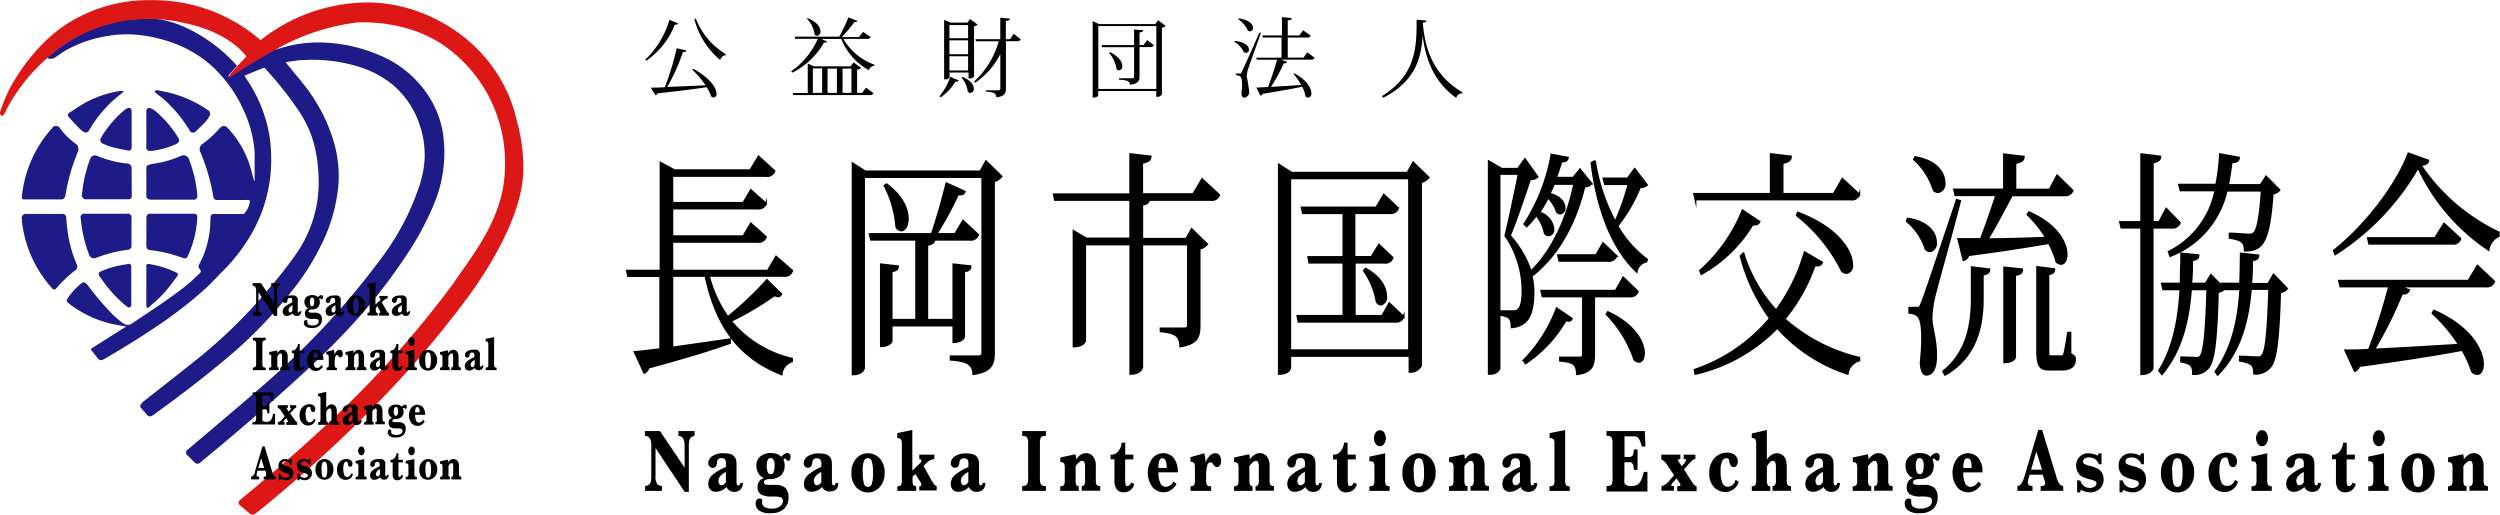 <svg id="378b4ec5-68cb-43e9-8c08-18a606767940" data-name="レイヤー 1" xmlns="http://www.w3.org/2000/svg" viewBox="0 0 331.76 68.29"><defs><style>.b5e5043d-a768-4cd1-b569-c4485c606e44{stroke:#000;stroke-miterlimit:10;stroke-width:0.25px;}.c4854e20-7f04-4933-96ad-e23e1ce7a3db{fill:#1d1b88;}.\38 d7285c5-bef8-40bd-b3dc-45881d8fefbf{fill:#dd1715;}</style></defs><title>logo</title><path class="b5e5043d-a768-4cd1-b569-c4485c606e44" d="M94.09,36.71a16.87,16.87,0,0,0,2.5,5.44,43.38,43.38,0,0,0,5.19-4.91l1.91,1.86a0.51,0.51,0,0,1-.42.31,1.21,1.21,0,0,1-.47-0.16A39.08,39.08,0,0,1,97,42.68a14.83,14.83,0,0,0,8.12,5l0,0.35a2,2,0,0,0-1.39,1.73c-5.33-2.11-8.59-5.95-10.1-13.06H89.23v9.5c2.24-.32,4.91-0.69,7.65-1.1l0,0.5c-2.38.85-5.83,1.92-10.81,3.27a1,1,0,0,1-.57.69l-1.27-2.77c0.83-.06,2-0.22,3.4-0.38V36.71H83.35L83.21,36h4.46V21.67l1.84,1H99.57l1.11-1.82,2.1,1.92a1,1,0,0,1-1.13.66H89.23V27h9.42l1-1.7,2,1.79a1,1,0,0,1-1.11.66H89.23v3.68h9.42l1-1.7,2,1.79a1,1,0,0,1-1.11.66H89.23V36H101.9L103,34.13,105.14,36a1,1,0,0,1-1.11.69H94.09Z" transform="translate(-0.01 -0.08)"/><path class="b5e5043d-a768-4cd1-b569-c4485c606e44" d="M130.86,21.48l2.05,2a1.8,1.8,0,0,1-1,.66V46.87c0,1.54-.31,2.49-2.74,2.86,0-1.67-1.56-1.79-3-1.92V47.37h3.59c0.45,0,.61-0.09.61-0.54V23.58H114.67V48.91s-0.12.85-1.51,0.85v-28l1.68,1.07H130.1Zm-4.34,21.8h-8.19v2.08s-0.21.66-1.42,0.66V35.16l2.27,0.25c0,0.38-.21.57-0.85,0.69v6.42h3.26V31.89h-6l-0.17-.76h8.24c0.68-2,1.46-4.75,1.94-6.73l2.43,1.1c-0.09.31-.35,0.44-0.9,0.38a41.61,41.61,0,0,1-2.86,5.25h2.48l1.06-1.76,2,1.86a1,1,0,0,1-1.09.66H124c0,0.41-.28.57-0.94,0.69v9.94h3.47V35.16l2.27,0.25c0,0.41-.21.6-0.85,0.69v8.68c0,0.06-.21.69-1.42,0.69v-2.2Zm-8.85-18.75c2.12,1.57,2.81,3.34,2.81,4.56,0,0.94-.4,1.57-0.87,1.57a0.89,0.89,0,0,1-.66-0.47,14.22,14.22,0,0,0-1.56-5.47Z" transform="translate(-0.01 -0.08)"/><path class="b5e5043d-a768-4cd1-b569-c4485c606e44" d="M159.53,23.84l2.27,2.11a1,1,0,0,1-1.13.66h-8.21c0,0.38-.26.54-0.87,0.63v4.53h5.83l0.73-1.29,2.05,2a1.7,1.7,0,0,1-1,.6V43.25c0,1.48-.26,2.45-2.57,2.8,0-1.61-1-1.83-2.6-2V43.66h3.09c0.4,0,.54-0.09.54-0.47V32.52h-6.07v16.3c0,0.09-.26.88-1.58,0.88V32.52h-6V45.29c0,0.06-.19.76-1.53,0.76V30.73l1.68,1H150V26.61H140l-0.14-.75H150V20.53l2.69,0.31c0,0.5-.31.69-1.11,0.85v4.15h6.77Z" transform="translate(-0.01 -0.08)"/><path class="b5e5043d-a768-4cd1-b569-c4485c606e44" d="M187.54,21.63l2.05,2a1.87,1.87,0,0,1-1,.63V48.6a1.58,1.58,0,0,1-1.53.82V47.31H171.23v1.54c0,0.06-.09.85-1.51,0.85V21.92L171.4,23h15.39ZM171.23,46.55H187V23.74H171.23V46.55Zm13.15-6.23,1.89,1.79a1,1,0,0,1-1.09.66H172.32L172.18,42h6.11V34.94h-4.53l-0.14-.75h4.67V28.37h-5.38l-0.17-.76h9.91l1-1.7,1.89,1.79a1,1,0,0,1-1.09.66h-4.7v5.82H182L183,32.55l1.82,1.73a1,1,0,0,1-1.09.66h-3.94V42h3.63Zm-3.14-4.59c2.08,1.16,2.71,2.61,2.71,3.62a1,1,0,0,1-.68,1.16,0.76,0.76,0,0,1-.57-0.38A10.21,10.21,0,0,0,181,36Z" transform="translate(-0.01 -0.08)"/><path class="b5e5043d-a768-4cd1-b569-c4485c606e44" d="M209.68,22.55l1.53,1.89a1.11,1.11,0,0,1-.94.38c-1.09,4.53-3.26,9-7,11.89a9.81,9.81,0,0,1,.24,2c0,3.11-.71,4.59-2.9,4.81,0-1.23-.33-1.45-1.46-1.64v-0.5h1.77c0.9,0,1.13-1.16,1.13-2.71a12.89,12.89,0,0,0-2.27-7.3c0.47-2,1.27-5.73,1.77-8.21H199V49a1.26,1.26,0,0,1-1.18.69h-0.24V21.48l1.72,1h2.15l0.92-1.29,1.68,2.36a1.39,1.39,0,0,1-1,.31c-0.61,1.92-1.86,5.54-2.67,7.49a13.69,13.69,0,0,1,2.79,4.75c2.93-2.89,4.84-7.21,5.74-11.61h-2.69a11.79,11.79,0,0,1-.59,1.29c1.46,0.38,2,1.2,2,1.83a0.72,0.72,0,0,1-.59.82,0.61,0.61,0,0,1-.42-0.22,5,5,0,0,0-1.18-1.92,19.17,19.17,0,0,1-1.16,2,2.52,2.52,0,0,1,1.87,2.14,0.77,0.77,0,0,1-.57.88A0.59,0.59,0,0,1,205,31a5.72,5.72,0,0,0-1.11-2.36,13.07,13.07,0,0,1-1.27,1.48l-0.33-.31a24.89,24.89,0,0,0,3.61-9.22L208.07,21c-0.09.38-.26,0.53-0.85,0.5-0.21.72-.45,1.45-0.73,2.17h2.29Zm-7.46,25.33A20,20,0,0,0,206.59,41l2,1.35a0.4,0.4,0,0,1-.4.31,0.92,0.92,0,0,1-.38-0.09,17.28,17.28,0,0,1-5.36,5.73Zm15.13-9.12a1,1,0,0,1-1.09.66h-4.7V47c0,1.6-.28,2.49-2.29,2.74,0-1.48-.66-1.64-2.24-1.79V47.53h2.62c0.33,0,.42-0.09.42-0.5V39.41h-5.36l-0.17-.75h9.87l1-1.76Zm-10.41-4.06-0.17-.76h5.05l0.92-1.6,1.77,1.7a1,1,0,0,1-1.06.66h-6.51Zm10-12.21,1.63,2.14a1.33,1.33,0,0,1-.92.28,20.84,20.84,0,0,1-3,5.16,14.66,14.66,0,0,0,3.92,4.44l-0.07.28a1.65,1.65,0,0,0-1.3,1.35c-3.16-3-5.19-8-6-14.44l0.47-.28a24.9,24.9,0,0,0,2.69,8.09,33.5,33.5,0,0,0,1.77-5h-3.14l-0.19-.75H216Zm-3.56,19c3.66,1.7,4.79,4.06,4.79,5.44,0,0.72-.28,1.17-0.68,1.17a0.88,0.88,0,0,1-.61-0.32,15.88,15.88,0,0,0-3.68-6Z" transform="translate(-0.01 -0.08)"/><path class="b5e5043d-a768-4cd1-b569-c4485c606e44" d="M225,26.57l-0.17-.76H235V20.53l2.67,0.31c0,0.5-.31.72-1.11,0.88v4.09h6.78l1.16-2,2.24,2.08a1,1,0,0,1-1.13.66H225Zm6.37,7.11a19.44,19.44,0,0,0,4.34,7.58,24.43,24.43,0,0,0,3.78-7.71l2.31,1.35a0.59,0.59,0,0,1-.64.41,1.27,1.27,0,0,1-.33,0,23.49,23.49,0,0,1-4,7.11,22.89,22.89,0,0,0,9.91,5.13l0,0.38a2.06,2.06,0,0,0-1.53,1.76,21.26,21.26,0,0,1-9.35-6.1A22,22,0,0,1,225,49.7l-0.12-.54a22.59,22.59,0,0,0,10-6.83A24.28,24.28,0,0,1,231,34.06Zm2.12-4.19a0.55,0.55,0,0,1-.57.38,1.34,1.34,0,0,1-.33,0,18.42,18.42,0,0,1-6.8,6.58L225.61,36a21.46,21.46,0,0,0,5.64-8Zm5.1-1.2c5.5,2.08,7.2,5.22,7.2,6.89a0.94,0.94,0,0,1-.73,1.13,1.09,1.09,0,0,1-.61-0.25,21.62,21.62,0,0,0-6-7.39Z" transform="translate(-0.01 -0.08)"/><path class="b5e5043d-a768-4cd1-b569-c4485c606e44" d="M253.17,29.09c2.86,0.44,3.75,2,3.75,3.11a1.06,1.06,0,0,1-.78,1.23,0.88,0.88,0,0,1-.61-0.31,7.91,7.91,0,0,0-2.48-3.68Zm1.27,11.83c0.28,0,.35,0,0.59-0.66,0.12-.22.45-1.1,4.65-13.65l0.45,0.13c-1,3.93-3.07,11.23-3.42,12.74a13.8,13.8,0,0,0-.38,2.74c0,1.32.61,2.71,0.61,5,0,0.57,0,2.58-1.32,2.58-0.4,0-.68-0.57-0.73-1.57,0.12-1.2.19-2.27,0.19-3.18,0-3-.47-3.3-1.7-3.46V40.92c0.8,0,1.06,0,1.06,0v0Zm-0.28-20c3,0.54,3.89,2.2,3.89,3.4a1.08,1.08,0,0,1-.83,1.26,0.82,0.82,0,0,1-.61-0.28,9.11,9.11,0,0,0-2.6-4.06Zm3.71,28.44c3.21-2.55,3.8-6.32,3.8-9.69V35.54L264,35.82c0,0.41-.19.6-0.87,0.69v3.21c0,3.49-.76,7.68-5,10.1Zm2-17.56c0.87,0,2,0,3,0,0.68-1.76,1.49-4.09,2.05-5.82h-5.43l-0.17-.76h6.63V20.56l2.62,0.31c0,0.47-.28.69-1.11,0.85v3.52H272L273,23.36l2.05,2A1,1,0,0,1,274,26h-7c-1,1.86-2.17,4.09-3.21,5.82,2.2,0,4.89-.09,7.74-0.19a15.78,15.78,0,0,0-2.46-3.08l0.19-.31c3.8,1.64,5,4.12,5,5.6,0,0.75-.31,1.26-0.73,1.26a0.88,0.88,0,0,1-.64-0.31,9.68,9.68,0,0,0-1-2.45c-2.6.44-6,1-10.65,1.6a1,1,0,0,1-.66.66Zm7.55,15.7c0,0.06-.24.66-1.44,0.66V35.57l2.38,0.25c0,0.44-.24.66-0.94,0.76V47.53Zm7.34-3.27v2.8c0.54,0.31.61,0.41,0.61,0.75,0,0.79-.47,1.35-1.75,1.35H272c-1.39,0-1.65-.5-1.65-2.77V35.51l2.27,0.28c0,0.44-.21.6-0.78,0.69v10c0,0.82,0,.88.33,0.88h1.37c0.19,0,.28,0,0.4-0.35s0.28-1.35.5-2.77h0.26Z" transform="translate(-0.01 -0.08)"/><path class="b5e5043d-a768-4cd1-b569-c4485c606e44" d="M289.28,29.63a1,1,0,0,1-1.06.66h-2.55V48.88c0,0.09-.19.85-1.51,0.85V30.29h-2.64l-0.17-.75h2.81v-9l2.53,0.31c0,0.44-.26.66-1,0.79v7.9h0.85l0.94-1.76Zm12.44,6.89,1.79,1.86a1.3,1.3,0,0,1-.92.47c-0.17,6.14-.52,9.19-1.37,10a2.49,2.49,0,0,1-2.08.82c0-1.23-.38-1.42-1.89-1.73l0-.54c0.59,0,1.82.09,2.29,0.09a0.7,0.7,0,0,0,.68-0.25c0.5-.6.75-3.4,0.92-8.81h-2.43c-0.33,3.87-1.23,8.15-4.41,11.39L294,49.39c2.34-3.24,3.07-7.17,3.3-10.92h-2.17a1.29,1.29,0,0,1-.8.35c-0.17,6.42-.5,9.25-1.3,10.1a2.35,2.35,0,0,1-2,.79c0-1-.12-1.38-1.58-1.64l0-.57c0.47,0,1.51.06,1.94,0.06a0.62,0.62,0,0,0,.64-0.22c0.47-.6.73-3.24,0.9-8.87h-2.17c-0.28,3.74-1.11,8-3.85,11.26l-0.38-.47c2-3.21,2.62-7.14,2.83-10.79h-2.29l-0.17-.75h2.5c0-1.38.07-2.74,0.07-4l2.29,0.22c0,0.41-.19.6-0.85,0.66,0,0.94,0,2-.12,3.12h1.91l0.71-1.16,1.49,1.54-0.07-.38h2.45c0.07-1.38.07-2.74,0.09-4l2.34,0.25c0,0.38-.19.57-0.85,0.66,0,1,0,2-.12,3.12H301ZM289.37,25.35l-0.19-.76h4.93a27.57,27.57,0,0,0,.5-4.06L297.14,21c-0.07.47-.33,0.6-1,0.63a29.18,29.18,0,0,1-.47,3H300l0.73-1.13,1.77,1.79a1.19,1.19,0,0,1-.9.47c-0.45,6.73-1.46,7.58-3.71,7.58,0-1.16-.38-1.42-2-1.7l0-.57c0.66,0,2.05.13,2.5,0.13a0.92,0.92,0,0,0,.76-0.22c0.45-.47.8-2.39,1-5.6h-4.65A12.13,12.13,0,0,1,288,34.06l-0.19-.57A11.62,11.62,0,0,0,294,25.35h-4.58Z" transform="translate(-0.01 -0.08)"/><path class="b5e5043d-a768-4cd1-b569-c4485c606e44" d="M309.71,33.34c4.06-3.18,8.29-8.59,9.91-12.9l2.64,0.94c-0.07.38-.33,0.5-1,0.63a25.64,25.64,0,0,0,10.34,8.9l0,0.5a2.41,2.41,0,0,0-1.35,1.82,26.51,26.51,0,0,1-9.35-10.92,33.15,33.15,0,0,1-11,11.52Zm17.87,4,1.2-2L331,37.43a1,1,0,0,1-1.13.66H318.59l1.11,0.5a0.71,0.71,0,0,1-.92.41,53.75,53.75,0,0,1-3.71,7.46c3-.13,7-0.38,11.26-0.63a21,21,0,0,0-3.52-4.18L323,41.3c5,2.2,6.51,5.35,6.51,7.11,0,0.79-.33,1.32-0.78,1.32a1.08,1.08,0,0,1-.68-0.35,13,13,0,0,0-1.3-2.86c-3.12.6-7.53,1.29-13.67,2.14a1,1,0,0,1-.59.66l-1.25-2.74c0.8,0,1.89,0,3.14-.09a80.6,80.6,0,0,0,2.67-8.4h-6.47l-0.17-.75h17.16Zm-3.23-7.58,2.17,2a1,1,0,0,1-1.11.66h-11l-0.17-.75h8.9Z" transform="translate(-0.01 -0.08)"/><path d="M85.64,8a12,12,0,0,0,3.21-5.29L90,3.18c-0.06.14-.16,0.2-0.45,0.17a10.14,10.14,0,0,1-3.8,4.8ZM91.1,6.78c0,0.14-.17.21-0.46,0.2a25.34,25.34,0,0,1-2.09,4.64c1.4-.06,3.19-0.13,5.09-0.22a12.94,12.94,0,0,0-1.76-2.08L92,9.2c2.37,1.31,3.09,2.62,3.09,3.31a0.42,0.42,0,0,1-.37.51,0.57,0.57,0,0,1-.33-0.14,5.46,5.46,0,0,0-.6-1.23c-1.51.24-3.6,0.49-6.52,0.82a0.42,0.42,0,0,1-.29.24l-0.61-1c0.46,0,1.09,0,1.86-.06a35.23,35.23,0,0,0,1.58-5.17ZM96.3,7.4a0.9,0.9,0,0,0-.72.63,10.32,10.32,0,0,1-3.42-5.41l0.18-.08a9.69,9.69,0,0,0,4,4.74Z" transform="translate(-0.01 -0.08)"/><path d="M115.56,5a0.53,0.53,0,0,1-.55.24h-3.08a7.86,7.86,0,0,0,4.13,3.43l0,0.12a0.88,0.88,0,0,0-.75.6,8.2,8.2,0,0,1-3.66-4.14H109l0.77,0.33a0.24,0.24,0,0,1-.24.14l-0.17,0a10,10,0,0,1-4.2,4L105,9.54a10.2,10.2,0,0,0,3.53-4.31h-3l-0.07-.28h5.91a23.6,23.6,0,0,0,1.23-2.57l1.21,0.49a0.3,0.3,0,0,1-.28.14L113.4,3a17.75,17.75,0,0,1-1.69,2H114l0.54-.69Zm-1.15,7.42,0.52-.71,1,0.75a0.53,0.53,0,0,1-.55.24H105.28l-0.08-.28h2V8.51L108,8.88h4.88l0.4-.52,1,0.73a0.76,0.76,0,0,1-.53.23V12.4h0.63Zm-7.25-9.94c1.31,0.52,1.73,1.24,1.73,1.75a0.54,0.54,0,0,1-.45.6,0.48,0.48,0,0,1-.33-0.16,3.54,3.54,0,0,0-1-2.09Zm0.72,6.7V12.4h1.23V9.16h-1.23Zm3.19,0h-1.24V12.4h1.24V9.16Zm2,0h-1.25V12.4H113V9.16Z" transform="translate(-0.01 -0.08)"/><path d="M127.24,10.76a0.35,0.35,0,0,1-.43.14,6.69,6.69,0,0,1-2,2.11l-0.13-.17a7.52,7.52,0,0,0,1.43-2.57Zm-1.22-1v0.6a0.64,0.64,0,0,1-.6.25h-0.12V2.72l0.85,0.36h2.24l0.36-.47,1,0.74a0.76,0.76,0,0,1-.48.21v6.68a0.75,0.75,0,0,1-.73.24V9.71H126Zm2.48-6.35H126V5.15h2.48V3.36ZM126,7.27h2.48V5.43H126V7.27Zm0,2.16h2.48V7.55H126V9.43Zm1.73,0.85c1.14,0.47,1.51,1.09,1.51,1.55a0.52,0.52,0,0,1-.45.58,0.48,0.48,0,0,1-.35-0.16,3.51,3.51,0,0,0-.83-1.87Zm6.81-5.71,0.93,0.73a0.5,0.5,0,0,1-.53.25h-1.44v6.27c0,0.61-.16,1.06-1.28,1.17,0-.58-0.4-0.68-1.38-0.75V12.07h1.62c0.23,0,.3-0.07.3-0.26V7.26a10.3,10.3,0,0,1-3.33,3.8l-0.15-.17a11.25,11.25,0,0,0,3.26-5.33h-3l-0.08-.28h3.29V2.43l1.27,0.12c0,0.17-.09.26-0.53,0.31V5.28h0.54Z" transform="translate(-0.01 -0.08)"/><path d="M153.71,2.77l1,0.75a1,1,0,0,1-.51.23v8.88a0.82,0.82,0,0,1-.75.3V12.16h-7.7v0.56s0,0.31-.74.31V2.88l0.82,0.39h7.5Zm-7.95,9.11h7.7V3.54h-7.7v8.34Zm6.48-6.48,0.9,0.68a0.51,0.51,0,0,1-.53.25h-1.38v3.88c0,0.59-.16,1-1.28,1.12,0-.52-0.43-0.61-1.45-0.68V10.47h1.71c0.23,0,.3-0.07.3-0.25V6.34h-4.25l-0.08-.28h4.33V4l1.2,0.09c0,0.17-.08.25-0.48,0.3V6.06h0.54ZM147.33,7c1.22,0.62,1.61,1.33,1.61,1.83a0.51,0.51,0,0,1-.43.59,0.44,0.44,0,0,1-.33-0.16,4.27,4.27,0,0,0-1-2.17Z" transform="translate(-0.01 -0.08)"/><path d="M163.89,5.51c1.4,0.15,1.86.72,1.86,1.15a0.41,0.41,0,0,1-.39.44,0.52,0.52,0,0,1-.29-0.1,3.13,3.13,0,0,0-1.24-1.36Zm0.63,4.33c0.14,0,.18,0,0.29-0.24s0.22-.41,2.32-5.18l0.22,0c-0.52,1.48-1.54,4.26-1.71,4.82a4,4,0,0,0-.18,1,16.62,16.62,0,0,1,.29,1.81,0.77,0.77,0,0,1-.63,1c-0.21,0-.35-0.21-0.37-0.58a9,9,0,0,0,.09-1.15c0-1.12-.24-1.21-0.83-1.27V9.84h0.52Zm-0.14-7.32c1.44,0.2,1.91.82,1.91,1.25a0.43,0.43,0,0,1-.4.47,0.49,0.49,0,0,1-.3-0.12,3.46,3.46,0,0,0-1.28-1.5Zm9.1,4.5,1,0.74A0.52,0.52,0,0,1,174,8H170l0.82,0.28a0.36,0.36,0,0,1-.44.2,23,23,0,0,1-1.71,3.13l4-.25a7.29,7.29,0,0,0-1-1.46l0.12-.09c1.7,0.93,2.24,2,2.24,2.61a0.52,0.52,0,0,1-.43.62,0.55,0.55,0,0,1-.35-0.16,4.22,4.22,0,0,0-.43-1.29c-1.23.26-2.92,0.56-5.25,0.94a0.46,0.46,0,0,1-.3.25l-0.53-1.08,1.55-.07c0.38-1,.84-2.38,1.19-3.62h-2.69l-0.07-.28h3.35V5.06H167.6l-0.07-.28h2.6V2.36l1.3,0.11c0,0.18-.14.26-0.53,0.32v2h1.52l0.53-.69,1,0.71a0.5,0.5,0,0,1-.53.25H170.9V7.72H173Z" transform="translate(-0.01 -0.08)"/><path d="M183.39,12.84C188,10,188,6.17,188,2.69l1.3,0.12c0,0.15-.1.24-0.48,0.28,0.29,3.5,1.38,6.94,5.26,9.24l0,0.13a0.82,0.82,0,0,0-.82.61c-3-2.12-4.07-5.19-4.46-8.25h0c-0.18,2.91-.92,6-5.21,8.23Z" transform="translate(-0.01 -0.08)"/><path class="c4854e20-7f04-4933-96ad-e23e1ce7a3db" d="M8,17.15a0.61,0.61,0,0,0-1.09-.05A15.68,15.68,0,0,0,4,21.76a15.26,15.26,0,0,0-1.08,4.41c0,0.32,0,.37.34,0.37h4.8a0.56,0.56,0,0,0,.61-0.45,1.62,1.62,0,0,0,.05-0.22,24.92,24.92,0,0,1,1-4c0.2-.58.45-1.15,0.63-1.73a0.81,0.81,0,0,0-.32-1A9.73,9.73,0,0,1,8,17.15Z" transform="translate(-0.01 -0.08)"/><path class="c4854e20-7f04-4933-96ad-e23e1ce7a3db" d="M17,35.11l-0.69.12a12.32,12.32,0,0,0-2.91.86,0.38,0.38,0,0,0-.2.62c0.08,0.14.19,0.27,0.29,0.41a17.92,17.92,0,0,0,2.87,3.24,6,6,0,0,0,.54.43c0.29,0.19.49,0.09,0.53-.26,0-.12,0-0.24,0-0.35q0-1.09,0-2.18c0-.49,0-1,0-1.48s0-.72,0-1.08A0.32,0.32,0,0,0,17,35.11Z" transform="translate(-0.01 -0.08)"/><path class="c4854e20-7f04-4933-96ad-e23e1ce7a3db" d="M10.16,35.1a16.93,16.93,0,0,1-1.22-4.66C8.88,30,8.85,29.46,8.8,29a0.49,0.49,0,0,0-.59-0.53H3.54a0.54,0.54,0,0,0-.63.68c0,0.32.05,0.63,0.1,0.95a15.78,15.78,0,0,0,3.93,8.25,0.32,0.32,0,0,0,.53,0l0.11-.12A17.09,17.09,0,0,1,9.93,36,0.62,0.62,0,0,0,10.16,35.1Z" transform="translate(-0.01 -0.08)"/><path class="c4854e20-7f04-4933-96ad-e23e1ce7a3db" d="M16.84,28.44H11.28a0.49,0.49,0,0,0-.56.64c0.07,0.58.14,1.15,0.24,1.72a16.68,16.68,0,0,0,.85,3,0.69,0.69,0,0,0,1,.48A17.89,17.89,0,0,1,17,33.22a0.48,0.48,0,0,0,.46-0.49c0-.08,0-0.17,0-0.25,0-1.14,0-2.28,0-3.43A0.51,0.51,0,0,0,16.84,28.44Z" transform="translate(-0.01 -0.08)"/><path class="c4854e20-7f04-4933-96ad-e23e1ce7a3db" d="M15.93,12.15a14.39,14.39,0,0,0-4.59,1.55C10.63,14.09,10,14.54,9.28,15c-0.32.21-.35,0.38-0.1,0.66,0.41,0.47.85,0.93,1.28,1.38a4.74,4.74,0,0,0,.57.49,0.49,0.49,0,0,0,.8-0.16l0.33-.53a16.29,16.29,0,0,1,4-4.37,1.67,1.67,0,0,0,.22-0.23l0-.08A2.51,2.51,0,0,0,15.93,12.15Z" transform="translate(-0.01 -0.08)"/><path class="c4854e20-7f04-4933-96ad-e23e1ce7a3db" d="M17.46,14.72a0.3,0.3,0,0,0-.38-0.31,1.09,1.09,0,0,0-.46.2,14,14,0,0,0-2.67,2.91,6.22,6.22,0,0,0-.55.87,0.51,0.51,0,0,0,.31.77,8.27,8.27,0,0,0,1.16.44c0.7,0.18,1.41.33,2.12,0.45,0.35,0.06.49-.11,0.49-0.47,0-.77,0-1.55,0-2.32s0-1.49,0-2.24A2.38,2.38,0,0,0,17.46,14.72Z" transform="translate(-0.01 -0.08)"/><path class="c4854e20-7f04-4933-96ad-e23e1ce7a3db" d="M17.48,22.49a0.63,0.63,0,0,0-.66-0.72,13.88,13.88,0,0,1-3.91-1,0.66,0.66,0,0,0-.93.4c-0.08.2-.16,0.41-0.23,0.62a18.11,18.11,0,0,0-.85,4,0.56,0.56,0,0,0,.68.73c0.88,0,1.76,0,2.64,0H17a0.42,0.42,0,0,0,.5-0.46Q17.48,24.28,17.48,22.49Z" transform="translate(-0.01 -0.08)"/><path class="c4854e20-7f04-4933-96ad-e23e1ce7a3db" d="M21.16,2.63a15.58,15.58,0,0,1,2.62.73,20.72,20.72,0,0,1,7.27,5l0.42,0.45c-0.4.43-.75,0.86-1,1.12-0.32.41,0,.39,0.17,0.23a64.11,64.11,0,0,1,5.73-3.44c0.29-.09.86-0.24,1.15-0.33a16.81,16.81,0,0,1,6-.63A20.38,20.38,0,0,1,50,7.26,14.26,14.26,0,0,1,57,13a12.77,12.77,0,0,1,1.89,5.54,17.8,17.8,0,0,1-1.25,8.54,39.42,39.42,0,0,1-3.67,6.83,74.79,74.79,0,0,1-7.91,10c-2.7,2.89-5.61,5.57-8.56,8.21q-5.33,4.76-10.86,9.29a0.53,0.53,0,0,1-.84,0l-0.85-.85a0.48,0.48,0,0,1,0-.84c3.39-2.88,6.81-5.74,10.17-8.66A104.35,104.35,0,0,0,50.72,34.2,33.22,33.22,0,0,0,55.57,25a13.55,13.55,0,0,0,.79-3.87,12.46,12.46,0,0,0-.73-4.69,11.71,11.71,0,0,0-3.76-5.32,13.4,13.4,0,0,0-4.62-2.29,20.55,20.55,0,0,0-7-.78c-0.71,0-1.42.16-2.12,0.24l-0.21.05,0.57,0.7c0.9,1.14,1.88,2.23,2.7,3.42a21.89,21.89,0,0,1,3.31,7.16,16.28,16.28,0,0,1,.42,5,22.16,22.16,0,0,1-2.17,7.74,32.43,32.43,0,0,1-3.93,6.24,59.61,59.61,0,0,1-9.44,9.61c-2.91,2.42-5.92,4.7-9,6.92a1.24,1.24,0,0,1-.35.18,0.41,0.41,0,0,1-.47-0.14l-0.81-.92a0.37,0.37,0,0,1,0-.56A1.92,1.92,0,0,1,19,53.4c2.71-2.15,5.46-4.26,8.14-6.45a65.5,65.5,0,0,0,8.41-8.4,56.46,56.46,0,0,0,3.92-5,16.8,16.8,0,0,0,2.64-6.73,18.07,18.07,0,0,0,.11-4.33,17.24,17.24,0,0,0-.82-4.22,15.88,15.88,0,0,0-2-3.86,47.18,47.18,0,0,0-4.17-5.2A0.29,0.29,0,0,0,35,9.08l-2.46,1-0.09.06c0.22,0.34.44,0.66,0.65,1A19,19,0,0,1,35.75,18,20.49,20.49,0,0,1,36,21.43a19.75,19.75,0,0,1-3.64,11.29,22.73,22.73,0,0,1-2.79,3.34c-0.81.81-1.58,1.67-2.43,2.44a57.64,57.64,0,0,1-6.74,5.16c-2.1,1.41-4.25,2.72-6.44,4-0.58.34-.77,0.28-1.13-0.22-0.19-.27-0.41-0.52-0.62-0.78s-0.14-.29.06-0.42,0.52-.32.77-0.48l3.49-2.21,0.23-.15-1-.16a14.71,14.71,0,0,1-6.66-2.92C8.82,40.08,8.8,40,9,39.65a9.46,9.46,0,0,1,1.84-2,0.4,0.4,0,0,1,.53,0,1.69,1.69,0,0,1,.33.34A35.78,35.78,0,0,0,15,41.85c0.36,0.35.76,0.66,1.15,1a1.69,1.69,0,0,0,.25.15,0.94,0.94,0,0,0,1.12,0c2.48-1.65,5-3.27,7.31-5.12,0.57-.45,1.1-1,1.63-1.48,0.27-.26.24-0.42,0-0.68a0.47,0.47,0,0,1,0-.58c0.13-.28.27-0.54,0.4-0.82a12.61,12.61,0,0,0,1-3.79c0.06-.53.07-1.06,0.09-1.59a0.44,0.44,0,0,1,.54-0.46h3.22c0.17,0,.35,0,0.52,0a0.37,0.37,0,0,0,.23-0.1,3,3,0,0,0,.71-1.56,0.25,0.25,0,0,0-.12-0.2,0.68,0.68,0,0,0-.28,0H28.89a0.49,0.49,0,0,1-.58-0.48,25.88,25.88,0,0,0-1.7-5.84,0.84,0.84,0,0,1,.28-1.12,14.27,14.27,0,0,0,2.25-2.05,1.37,1.37,0,0,1,.15-0.15,0.62,0.62,0,0,1,.92.06A13.25,13.25,0,0,1,33,21.55c0.29,0.81.48,1.65,0.72,2.48a0.09,0.09,0,0,0,.08.06c0-.41,0-0.82,0-1.24,0-.84,0-1.69,0-2.53a15.64,15.64,0,0,0-1.47-5.63,17.78,17.78,0,0,0-4.38-6,16,16,0,0,0-6-3.25,18.49,18.49,0,0,0-4.63-.8,15,15,0,0,0-3,.21A16.63,16.63,0,0,0,8.91,6.67c-0.53.29-1,.63-1.53,1a1.07,1.07,0,0,1-1,.16L6.27,7.71a27.52,27.52,0,0,1,3.11-2.3,19.77,19.77,0,0,1,6.31-2.5,20.92,20.92,0,0,1,5.46-.27" transform="translate(-0.01 -0.08)"/><path class="c4854e20-7f04-4933-96ad-e23e1ce7a3db" d="M27.27,16.24a3.79,3.79,0,0,0,.53-0.74,0.56,0.56,0,0,0-.22-0.82,15.51,15.51,0,0,0-4.91-2.25c-0.61-.16-1.23-0.26-1.83-0.39l-0.32.11a2.42,2.42,0,0,0,.17.28,1,1,0,0,0,.19.15c0.24,0.18.48,0.35,0.71,0.54a17.59,17.59,0,0,1,3.54,4.2,0.52,0.52,0,0,0,.92.14Q26.67,16.88,27.27,16.24Z" transform="translate(-0.01 -0.08)"/><path class="c4854e20-7f04-4933-96ad-e23e1ce7a3db" d="M24,20.77a13.44,13.44,0,0,1-3.4,1,5.92,5.92,0,0,0-.88.2,0.38,0.38,0,0,0-.29.37q0,1.87,0,3.74a0.45,0.45,0,0,0,.33.45,1.33,1.33,0,0,0,.39.05h5.5A0.48,0.48,0,0,0,26.19,26s0-.1,0-0.15a18,18,0,0,0-1.08-4.59A0.78,0.78,0,0,0,24,20.77Z" transform="translate(-0.01 -0.08)"/><path class="c4854e20-7f04-4933-96ad-e23e1ce7a3db" d="M19.43,40.68a1,1,0,0,0,.09.28,1,1,0,0,0,.27-0.11c0.16-.13.29-0.3,0.45-0.43a13.55,13.55,0,0,0,2-2c0.43-.53.84-1.08,1.25-1.63,0.21-.29.15-0.44-0.17-0.59a12.56,12.56,0,0,0-3.53-1.08,0.26,0.26,0,0,0-.36.24,1.29,1.29,0,0,0,0,.27q0,1.25,0,2.49C19.43,39,19.42,39.82,19.43,40.68Z" transform="translate(-0.01 -0.08)"/><path class="c4854e20-7f04-4933-96ad-e23e1ce7a3db" d="M19.43,14.85c0,0.06,0,.11,0,0.17q0,1.12,0,2.24c0,0.78,0,1.56,0,2.35a0.43,0.43,0,0,0,.48.49h0.25a11.42,11.42,0,0,0,3-.8c0.71-.3.79-0.53,0.36-1.18a14.83,14.83,0,0,0-2.9-3.31A2.12,2.12,0,0,0,20,14.45,0.39,0.39,0,0,0,19.43,14.85Z" transform="translate(-0.01 -0.08)"/><path class="c4854e20-7f04-4933-96ad-e23e1ce7a3db" d="M19.43,32.67a0.53,0.53,0,0,0,.5.6,18.35,18.35,0,0,1,3.18.65c0.41,0.13.81,0.28,1.22,0.4a0.42,0.42,0,0,0,.58-0.21,13.68,13.68,0,0,0,1.28-5.16c0-.39-0.11-0.51-0.5-0.51H20a0.48,0.48,0,0,0-.56.55c0,0.26,0,.51,0,0.77Q19.43,31.21,19.43,32.67Z" transform="translate(-0.01 -0.08)"/><path class="8d7285c5-bef8-40bd-b3dc-45881d8fefbf" d="M20.19,0.1a21.73,21.73,0,0,1,14.4,5.31,23,23,0,0,1,14.23-5c8,0,17.46,5.5,19.77,15.68a23.25,23.25,0,0,1,.87,6.43c0,4.42-2.6,10.43-7.24,16.84A135.47,135.47,0,0,1,47.76,55.91C42.57,61.15,35.07,67.38,34,68.16a0.75,0.75,0,0,1-.53.21A0.85,0.85,0,0,1,33,68.1l-1.19-1a0.42,0.42,0,0,1,0-.63c0.35-.31,7.83-6.33,14.24-12.62a133.71,133.71,0,0,0,14.08-16.1c2.31-3.49,6.64-8.48,6.87-14.95A18.93,18.93,0,0,0,59.35,6.43C54,2.45,47.23,3.08,47.23,3.08A29,29,0,0,0,37.42,6.2c-4.69,2.59-6.66,4-6.66,4s-0.71.45-.23-0.21,2.18-2.41,2.18-2.41-2.08-3.13-8-4.39A20.38,20.38,0,0,0,9.47,5.41a24.34,24.34,0,0,0-8.66,9.3,1.47,1.47,0,0,1-.5.76A0.44,0.44,0,0,1,0,15a23.93,23.93,0,0,1,1.21-3c0.4-.75,3.53-6.84,9.39-9.72A20.15,20.15,0,0,1,20.19.1Z" transform="translate(-0.01 -0.08)"/><path d="M34.31,38.87v2a1,1,0,0,0,.13.61,0.44,0.44,0,0,0,.33.14v0.35H33.56V41.6a0.4,0.4,0,0,0,.27-0.1A0.44,0.44,0,0,0,34,41.27a2,2,0,0,0,0-.41v-2.2Q34,38,33.54,38V37.65h1.09l1.77,2.63V38.7Q36.4,38,36,38V37.65h1.16V38a0.35,0.35,0,0,0-.23.09,0.44,0.44,0,0,0-.14.23,1.6,1.6,0,0,0,0,.4V42H36.4Z" transform="translate(-0.01 -0.08)"/><path d="M38.83,41.67a1.27,1.27,0,0,1-.36.25,1,1,0,0,1-.4.08,0.5,0.5,0,0,1-.41-0.17,0.62,0.62,0,0,1-.14-0.41,0.83,0.83,0,0,1,.27-0.61,3.65,3.65,0,0,1,1-.59V40a0.41,0.41,0,0,0-.09-0.32,0.34,0.34,0,0,0-.21-0.07,0.3,0.3,0,0,0-.33.29,0.59,0.59,0,0,1-.1.29,0.3,0.3,0,0,1-.44,0A0.34,0.34,0,0,1,37.54,40a0.6,0.6,0,0,1,.29-0.5,1.33,1.33,0,0,1,.78-0.21,2,2,0,0,1,.46,0,0.58,0.58,0,0,1,.3.17,0.6,0.6,0,0,1,.15.25,1.39,1.39,0,0,1,0,.36v1.21q0,0.27.12,0.27a0.16,0.16,0,0,0,.14-0.18H40a0.64,0.64,0,0,1-.18.48,0.59,0.59,0,0,1-.41.16A0.58,0.58,0,0,1,38.83,41.67Zm0-.34V40.59a1.28,1.28,0,0,0-.43.33,0.54,0.54,0,0,0-.1.31,0.41,0.41,0,0,0,.06.22,0.18,0.18,0,0,0,.16.1,0.28,0.28,0,0,0,.16-0.05A0.63,0.63,0,0,0,38.79,41.33Z" transform="translate(-0.01 -0.08)"/><path d="M40.95,41a0.73,0.73,0,0,1-.4-0.33,1,1,0,0,1-.14-0.52,0.82,0.82,0,0,1,.29-0.68,1.16,1.16,0,0,1,.75-0.23,1.31,1.31,0,0,1,.44.07,0.79,0.79,0,0,1,.32.21,0.67,0.67,0,0,1,.42-0.28,0.25,0.25,0,0,1,.24.31q0,0.26-.16.26a0.28,0.28,0,0,1-.16-0.12,0.11,0.11,0,0,0-.08,0,0.16,0.16,0,0,0-.11.07,1,1,0,0,1,.09.44,1,1,0,0,1-.23.65,1.12,1.12,0,0,1-.82.3,0.83,0.83,0,0,0-.34.07,0.19,0.19,0,0,0-.1.18c0,0.11.1,0.17,0.31,0.17h0.48a1.08,1.08,0,0,1,.75.22,0.91,0.91,0,0,1,.23.69,1.08,1.08,0,0,1-.32.81,1.35,1.35,0,0,1-1,.31,1.27,1.27,0,0,1-.85-0.21,0.63,0.63,0,0,1-.23-0.47,0.42,0.42,0,0,1,.08-0.27,0.24,0.24,0,0,1,.19-0.1,0.4,0.4,0,0,1,.2.07l0,0.11a0.55,0.55,0,0,0,0,.1,0.37,0.37,0,0,0,.17.33,0.91,0.91,0,0,0,.5.11,1,1,0,0,0,.62-0.16,0.46,0.46,0,0,0,.21-0.38,0.26,0.26,0,0,0-.14-0.27,2.18,2.18,0,0,0-.65-0.06,1.52,1.52,0,0,1-.79-0.15,0.57,0.57,0,0,1-.24-0.52A0.63,0.63,0,0,1,40.95,41Zm0.19-.88a1.12,1.12,0,0,0,.07.46,0.23,0.23,0,0,0,.22.15,0.22,0.22,0,0,0,.21-0.16,1.25,1.25,0,0,0,.07-0.48,0.74,0.74,0,0,0-.08-0.4,0.24,0.24,0,0,0-.2-0.12,0.22,0.22,0,0,0-.21.14A0.93,0.93,0,0,0,41.14,40.14Z" transform="translate(-0.01 -0.08)"/><path d="M44.53,41.67a1.27,1.27,0,0,1-.36.25,1,1,0,0,1-.4.08,0.5,0.5,0,0,1-.41-0.17,0.62,0.62,0,0,1-.14-0.41,0.83,0.83,0,0,1,.27-0.61,3.65,3.65,0,0,1,1-.59V40a0.41,0.41,0,0,0-.09-0.32,0.34,0.34,0,0,0-.21-0.07,0.3,0.3,0,0,0-.33.29,0.59,0.59,0,0,1-.1.29,0.3,0.3,0,0,1-.44,0A0.34,0.34,0,0,1,43.24,40a0.6,0.6,0,0,1,.29-0.5,1.33,1.33,0,0,1,.78-0.21,2,2,0,0,1,.46,0,0.58,0.58,0,0,1,.3.17,0.6,0.6,0,0,1,.15.25,1.39,1.39,0,0,1,0,.36v1.21q0,0.27.12,0.27a0.16,0.16,0,0,0,.14-0.18h0.2a0.64,0.64,0,0,1-.18.48,0.59,0.59,0,0,1-.41.16A0.58,0.58,0,0,1,44.53,41.67Zm0-.34V40.59a1.28,1.28,0,0,0-.43.33,0.54,0.54,0,0,0-.1.31,0.41,0.41,0,0,0,.06.22,0.18,0.18,0,0,0,.16.1,0.28,0.28,0,0,0,.16-0.05A0.63,0.63,0,0,0,44.49,41.33Z" transform="translate(-0.01 -0.08)"/><path d="M46.06,40.64a1.44,1.44,0,0,1,.35-1,1.11,1.11,0,0,1,.84-0.37,1.14,1.14,0,0,1,.84.36,1.41,1.41,0,0,1,.36,1,1.46,1.46,0,0,1-.35,1,1.11,1.11,0,0,1-.85.38,1.12,1.12,0,0,1-.84-0.36A1.45,1.45,0,0,1,46.06,40.64Zm0.82,0a2.93,2.93,0,0,0,.08.85,0.29,0.29,0,0,0,.56,0,2.34,2.34,0,0,0,.1-0.87,2.44,2.44,0,0,0-.09-0.82,0.3,0.3,0,0,0-.29-0.21,0.31,0.31,0,0,0-.26.18A1.92,1.92,0,0,0,46.88,40.61Z" transform="translate(-0.01 -0.08)"/><path d="M49.88,40.91v0.28a0.72,0.72,0,0,0,.05.32,0.23,0.23,0,0,0,.21.1v0.34H48.78V41.61A0.32,0.32,0,0,0,49,41.53a0.64,0.64,0,0,0,.06-0.34V38.55a0.67,0.67,0,0,0-.06-0.33,0.31,0.31,0,0,0-.27-0.09V37.79l1.1-.23V40.5L50.38,40a0.39,0.39,0,0,0,.15-0.22,0.11,0.11,0,0,0,0-.07,0.27,0.27,0,0,0-.17,0V39.35h1.09v0.34a0.92,0.92,0,0,0-.59.32l-0.19.17,0.5,0.89a3.27,3.27,0,0,0,.27.43,0.26,0.26,0,0,0,.18.12v0.34H50.33V41.61a0.12,0.12,0,0,0,.15-0.12,0.56,0.56,0,0,0-.08-0.19l-0.32-.58Z" transform="translate(-0.01 -0.08)"/><path d="M53.34,41.67a1.27,1.27,0,0,1-.36.25,1,1,0,0,1-.4.08,0.5,0.5,0,0,1-.41-0.17A0.62,0.62,0,0,1,52,41.44a0.83,0.83,0,0,1,.27-0.61,3.65,3.65,0,0,1,1-.59V40a0.41,0.41,0,0,0-.09-0.32A0.34,0.34,0,0,0,53,39.6a0.3,0.3,0,0,0-.33.29,0.59,0.59,0,0,1-.1.29,0.3,0.3,0,0,1-.44,0A0.34,0.34,0,0,1,52,40a0.6,0.6,0,0,1,.29-0.5,1.33,1.33,0,0,1,.78-0.21,2,2,0,0,1,.46,0,0.58,0.58,0,0,1,.3.17,0.6,0.6,0,0,1,.15.25,1.39,1.39,0,0,1,0,.36v1.21q0,0.27.12,0.27a0.16,0.16,0,0,0,.14-0.18h0.2a0.64,0.64,0,0,1-.18.48,0.59,0.59,0,0,1-.41.16A0.58,0.58,0,0,1,53.34,41.67Zm0-.34V40.59a1.28,1.28,0,0,0-.43.33,0.54,0.54,0,0,0-.1.31,0.41,0.41,0,0,0,.06.22,0.18,0.18,0,0,0,.16.1,0.28,0.28,0,0,0,.16-0.05A0.63,0.63,0,0,0,53.3,41.33Z" transform="translate(-0.01 -0.08)"/><path d="M33.56,45.25V44.9h1.71v0.35H35.21a0.34,0.34,0,0,0-.31.12,0.83,0.83,0,0,0-.07.41v2.55a0.81,0.81,0,0,0,.08.41,0.35,0.35,0,0,0,.31.12h0.05V49.2H33.56V48.85a0.43,0.43,0,0,0,.34-0.1A0.73,0.73,0,0,0,34,48.32V45.77a0.77,0.77,0,0,0-.08-0.42A0.42,0.42,0,0,0,33.56,45.25Z" transform="translate(-0.01 -0.08)"/><path d="M36.81,47.42v1a0.74,0.74,0,0,0,0,.32,0.19,0.19,0,0,0,.18.1V49.2H35.71V48.86A0.3,0.3,0,0,0,36,48.77,0.65,0.65,0,0,0,36,48.45V47.56A0.68,0.68,0,0,0,36,47.23a0.3,0.3,0,0,0-.27-0.09V46.8l1.06-.23a1.45,1.45,0,0,1,0,.38,1.23,1.23,0,0,1,.33-0.34,0.65,0.65,0,0,1,.36-0.11,0.63,0.63,0,0,1,.52.25,1.08,1.08,0,0,1,.19.67v1a0.64,0.64,0,0,0,.06.33,0.29,0.29,0,0,0,.25.09V49.2H37.2V48.86a0.25,0.25,0,0,0,.17-0.08,0.54,0.54,0,0,0,.07-0.34v-1a0.8,0.8,0,0,0-.05-0.36,0.17,0.17,0,0,0-.15-0.1,0.31,0.31,0,0,0-.2.09A1.08,1.08,0,0,0,36.81,47.42Z" transform="translate(-0.01 -0.08)"/><path d="M39.79,46.94V48.3a1.89,1.89,0,0,0,0,.45,0.14,0.14,0,0,0,.14.11,0.31,0.31,0,0,0,.25-0.26l0.23,0.11a0.75,0.75,0,0,1-.77.6,0.58,0.58,0,0,1-.49-0.21A1,1,0,0,1,39,48.46V46.94H38.74V46.6H38.8a0.62,0.62,0,0,0,.49-0.25,1.15,1.15,0,0,0,.25-0.62h0.25V46.6h0.59v0.34H39.79Z" transform="translate(-0.01 -0.08)"/><path d="M41.6,47.87a1.78,1.78,0,0,0,.13.78,0.42,0.42,0,0,0,.4.26,0.65,0.65,0,0,0,.52-0.38l0.22,0.18a1.15,1.15,0,0,1-.39.43,1,1,0,0,1-.56.17,1,1,0,0,1-.81-0.38,1.77,1.77,0,0,1,0-2.06,1,1,0,0,1,.78-0.37,1,1,0,0,1,.75.34,1.55,1.55,0,0,1,.29,1H41.6Zm0-.32h0.6q0-.7-0.31-0.7a0.24,0.24,0,0,0-.22.17A1.43,1.43,0,0,0,41.59,47.55Z" transform="translate(-0.01 -0.08)"/><path d="M44.39,47.15a1.41,1.41,0,0,1,.31-0.49,0.56,0.56,0,0,1,.39-0.16,0.34,0.34,0,0,1,.31.17,0.69,0.69,0,0,1,.1.37,0.59,0.59,0,0,1-.08.32,0.26,0.26,0,0,1-.23.13,0.21,0.21,0,0,1-.13,0,0.79,0.79,0,0,1-.14-0.17,0.24,0.24,0,0,0-.19-0.13,0.28,0.28,0,0,0-.23.25,2.75,2.75,0,0,0-.08.76v0.28a0.7,0.7,0,0,0,.06.33,0.27,0.27,0,0,0,.25.09h0V49.2H43.33V48.86a0.29,0.29,0,0,0,.26-0.09,0.7,0.7,0,0,0,.05-0.33V47.53a0.68,0.68,0,0,0-.06-0.33,0.3,0.3,0,0,0-.27-0.09V46.77l1-.28A3,3,0,0,1,44.39,47.15Z" transform="translate(-0.01 -0.08)"/><path d="M47,47.42v1a0.74,0.74,0,0,0,0,.32,0.19,0.19,0,0,0,.18.1V49.2H45.87V48.86a0.3,0.3,0,0,0,.26-0.09,0.65,0.65,0,0,0,.06-0.33V47.56a0.68,0.68,0,0,0-.06-0.33,0.3,0.3,0,0,0-.27-0.09V46.8l1.06-.23a1.45,1.45,0,0,1,0,.38,1.23,1.23,0,0,1,.33-0.34,0.65,0.65,0,0,1,.36-0.11,0.63,0.63,0,0,1,.52.25,1.08,1.08,0,0,1,.19.67v1a0.64,0.64,0,0,0,.06.33,0.29,0.29,0,0,0,.25.09V49.2H47.36V48.86a0.25,0.25,0,0,0,.17-0.08,0.54,0.54,0,0,0,.07-0.34v-1a0.8,0.8,0,0,0-.05-0.36,0.17,0.17,0,0,0-.15-0.1,0.31,0.31,0,0,0-.2.09A1.08,1.08,0,0,0,47,47.42Z" transform="translate(-0.01 -0.08)"/><path d="M50.42,48.92a1.27,1.27,0,0,1-.36.25,1,1,0,0,1-.4.08,0.5,0.5,0,0,1-.41-0.17,0.62,0.62,0,0,1-.14-0.41,0.83,0.83,0,0,1,.27-0.61,3.65,3.65,0,0,1,1-.59V47.25a0.41,0.41,0,0,0-.09-0.32,0.34,0.34,0,0,0-.21-0.07,0.3,0.3,0,0,0-.33.29,0.59,0.59,0,0,1-.1.29,0.3,0.3,0,0,1-.44,0,0.34,0.34,0,0,1-.08-0.23,0.6,0.6,0,0,1,.29-0.5,1.33,1.33,0,0,1,.78-0.21,2,2,0,0,1,.46,0,0.58,0.58,0,0,1,.3.17,0.6,0.6,0,0,1,.15.25,1.39,1.39,0,0,1,0,.36v1.21q0,0.27.12,0.27a0.16,0.16,0,0,0,.14-0.18h0.2a0.64,0.64,0,0,1-.18.48,0.59,0.59,0,0,1-.41.16A0.58,0.58,0,0,1,50.42,48.92Zm0-.34V47.84a1.28,1.28,0,0,0-.43.33,0.54,0.54,0,0,0-.1.31,0.41,0.41,0,0,0,.06.22,0.18,0.18,0,0,0,.16.1,0.28,0.28,0,0,0,.16-0.05A0.63,0.63,0,0,0,50.37,48.58Z" transform="translate(-0.01 -0.08)"/><path d="M52.87,46.94V48.3a1.89,1.89,0,0,0,0,.45,0.14,0.14,0,0,0,.14.11,0.31,0.31,0,0,0,.25-0.26l0.23,0.11a0.75,0.75,0,0,1-.77.6,0.58,0.58,0,0,1-.49-0.21,1,1,0,0,1-.16-0.63V46.94H51.82V46.6h0.06a0.62,0.62,0,0,0,.49-0.25,1.15,1.15,0,0,0,.25-0.62h0.25V46.6h0.59v0.34H52.87Z" transform="translate(-0.01 -0.08)"/><path d="M55,46.49v1.95a0.67,0.67,0,0,0,.06.33,0.3,0.3,0,0,0,.27.09V49.2H53.84V48.86h0.05a0.27,0.27,0,0,0,.26-0.1,0.72,0.72,0,0,0,.05-0.33V47.49a0.7,0.7,0,0,0-.05-0.33,0.27,0.27,0,0,0-.25-0.09H53.84V46.74Zm-0.8-1.1a0.66,0.66,0,0,1,.13-0.4,0.35,0.35,0,0,1,.6,0,0.67,0.67,0,0,1,.12.41,0.66,0.66,0,0,1-.12.41,0.35,0.35,0,0,1-.61,0A0.68,0.68,0,0,1,54.17,45.39Z" transform="translate(-0.01 -0.08)"/><path d="M55.63,47.89a1.44,1.44,0,0,1,.35-1,1.11,1.11,0,0,1,.84-0.37,1.14,1.14,0,0,1,.84.36,1.41,1.41,0,0,1,.36,1,1.46,1.46,0,0,1-.35,1,1.11,1.11,0,0,1-.85.38A1.12,1.12,0,0,1,56,48.94,1.45,1.45,0,0,1,55.63,47.89Zm0.82,0a2.93,2.93,0,0,0,.08.85,0.29,0.29,0,0,0,.56,0,2.34,2.34,0,0,0,.1-0.87,2.44,2.44,0,0,0-.09-0.82,0.3,0.3,0,0,0-.29-0.21,0.31,0.31,0,0,0-.26.18A1.92,1.92,0,0,0,56.45,47.86Z" transform="translate(-0.01 -0.08)"/><path d="M59.51,47.42v1a0.74,0.74,0,0,0,0,.32,0.19,0.19,0,0,0,.18.1V49.2H58.41V48.86a0.3,0.3,0,0,0,.26-0.09,0.65,0.65,0,0,0,.06-0.33V47.56a0.68,0.68,0,0,0-.06-0.33,0.3,0.3,0,0,0-.27-0.09V46.8l1.06-.23a1.45,1.45,0,0,1,0,.38,1.23,1.23,0,0,1,.33-0.34,0.65,0.65,0,0,1,.36-0.11,0.63,0.63,0,0,1,.52.25,1.08,1.08,0,0,1,.19.67v1a0.64,0.64,0,0,0,.06.33,0.29,0.29,0,0,0,.25.09V49.2H59.9V48.86a0.25,0.25,0,0,0,.17-0.08,0.54,0.54,0,0,0,.07-0.34v-1a0.8,0.8,0,0,0-.05-0.36,0.17,0.17,0,0,0-.15-0.1,0.31,0.31,0,0,0-.2.09A1.08,1.08,0,0,0,59.51,47.42Z" transform="translate(-0.01 -0.08)"/><path d="M63,48.92a1.27,1.27,0,0,1-.36.25,1,1,0,0,1-.4.08,0.5,0.5,0,0,1-.41-0.17,0.62,0.62,0,0,1-.14-0.41,0.83,0.83,0,0,1,.27-0.61,3.65,3.65,0,0,1,1-.59V47.25a0.41,0.41,0,0,0-.09-0.32,0.34,0.34,0,0,0-.21-0.07,0.3,0.3,0,0,0-.33.29,0.59,0.59,0,0,1-.1.29,0.3,0.3,0,0,1-.44,0,0.34,0.34,0,0,1-.08-0.23A0.6,0.6,0,0,1,62,46.7a1.33,1.33,0,0,1,.78-0.21,2,2,0,0,1,.46,0,0.58,0.58,0,0,1,.3.17,0.6,0.6,0,0,1,.15.25,1.39,1.39,0,0,1,0,.36v1.21q0,0.27.12,0.27a0.16,0.16,0,0,0,.14-0.18h0.2a0.64,0.64,0,0,1-.18.48,0.59,0.59,0,0,1-.41.16A0.58,0.58,0,0,1,63,48.92Zm0-.34V47.84a1.28,1.28,0,0,0-.43.33,0.54,0.54,0,0,0-.1.31,0.41,0.41,0,0,0,.06.22,0.18,0.18,0,0,0,.16.1,0.28,0.28,0,0,0,.16-0.05A0.63,0.63,0,0,0,62.92,48.58Z" transform="translate(-0.01 -0.08)"/><path d="M65.58,44.82v3.62a0.67,0.67,0,0,0,.06.33,0.31,0.31,0,0,0,.27.09V49.2H64.46V48.86a0.45,0.45,0,0,0,.27-0.06,0.51,0.51,0,0,0,.08-0.36V45.81a0.63,0.63,0,0,0-.06-0.33,0.35,0.35,0,0,0-.29-0.08V45.05Z" transform="translate(-0.01 -0.08)"/><path d="M34.83,54.39v1.06a1.85,1.85,0,0,0,0,.4A0.26,0.26,0,0,0,35,56a0.76,0.76,0,0,0,.35.06,0.82,0.82,0,0,0,.47-0.1,0.88,0.88,0,0,0,.27-0.37A2.39,2.39,0,0,0,36.24,55h0.27l0,1.41h-3V56.1H33.6A0.34,0.34,0,0,0,33.91,56,0.83,0.83,0,0,0,34,55.57V53a0.8,0.8,0,0,0-.08-0.41,0.35,0.35,0,0,0-.31-0.12H33.54V52.15h2.75l0,1.11H36.07a2.18,2.18,0,0,0-.16-0.46,0.52,0.52,0,0,0-.18-0.22,0.68,0.68,0,0,0-.3,0h-0.6V54h0.3a0.32,0.32,0,0,0,.28-0.11,0.91,0.91,0,0,0,.08-0.42h0.27v1.46H35.49s0,0,0-.06a0.9,0.9,0,0,0-.06-0.33,0.28,0.28,0,0,0-.3-0.15H34.83Z" transform="translate(-0.01 -0.08)"/><path d="M38,55.55l-0.26.3a0.36,0.36,0,0,0-.11.18,0.07,0.07,0,0,0,0,.07l0.16,0v0.34h-0.9V56.11a1,1,0,0,0,.55-0.37l0.36-.42-0.46-.66a1,1,0,0,0-.47-0.47V53.85h1.35v0.34c-0.11,0-.17,0-0.17.08a0.39,0.39,0,0,0,.08.16l0.19,0.27,0.14-.16a0.59,0.59,0,0,0,.17-0.27,0.07,0.07,0,0,0,0-.07H38.5V53.85h0.82v0.34a0.33,0.33,0,0,0-.19.08,2.91,2.91,0,0,0-.33.34l-0.29.33,0.59,0.83a0.79,0.79,0,0,0,.35.35v0.34H38V56.11c0.15,0,.23,0,0.23-0.1a0.3,0.3,0,0,0-.06-0.13Z" transform="translate(-0.01 -0.08)"/><path d="M41.64,55.65l0.24,0.14a1,1,0,0,1-.36.56,1,1,0,0,1-.61.2,1.07,1.07,0,0,1-.81-0.36,1.39,1.39,0,0,1-.33-1,1.53,1.53,0,0,1,.36-1.06,1.2,1.2,0,0,1,.94-0.4,0.85,0.85,0,0,1,.57.17,0.57,0.57,0,0,1,.21.46,0.5,0.5,0,0,1-.08.28,0.25,0.25,0,0,1-.21.12q-0.26,0-.33-0.45a0.46,0.46,0,0,0-.06-0.19A0.18,0.18,0,0,0,41,54.09a0.34,0.34,0,0,0-.32.22,1.63,1.63,0,0,0-.11.67,2.2,2.2,0,0,0,.13.88,0.42,0.42,0,0,0,.4.27A0.58,0.58,0,0,0,41.64,55.65Z" transform="translate(-0.01 -0.08)"/><path d="M43.31,54.69v1a0.72,0.72,0,0,0,.05.32,0.2,0.2,0,0,0,.19.1v0.34H42.23V56.11A0.28,0.28,0,0,0,42.49,56a0.7,0.7,0,0,0,.05-0.33V53.08a0.68,0.68,0,0,0-.06-0.33,0.29,0.29,0,0,0-.26-0.09V52.32l1.08-.25V54.2a1.18,1.18,0,0,1,.33-0.35A0.69,0.69,0,0,1,44,53.74a0.64,0.64,0,0,1,.42.14,0.7,0.7,0,0,1,.23.35,2.13,2.13,0,0,1,.06.57v0.89a0.67,0.67,0,0,0,.06.33,0.27,0.27,0,0,0,.25.09v0.34H43.72V56.11A0.29,0.29,0,0,0,43.89,56,0.52,0.52,0,0,0,44,55.69v-1c0-.27-0.08-0.41-0.23-0.41a0.3,0.3,0,0,0-.2.1A1.28,1.28,0,0,0,43.31,54.69Z" transform="translate(-0.01 -0.08)"/><path d="M46.79,56.17a1.27,1.27,0,0,1-.36.25,1,1,0,0,1-.4.08,0.5,0.5,0,0,1-.41-0.17,0.62,0.62,0,0,1-.14-0.41,0.83,0.83,0,0,1,.27-0.61,3.65,3.65,0,0,1,1-.59V54.5a0.41,0.41,0,0,0-.09-0.32,0.34,0.34,0,0,0-.21-0.07,0.3,0.3,0,0,0-.33.29,0.59,0.59,0,0,1-.1.29,0.3,0.3,0,0,1-.44,0,0.34,0.34,0,0,1-.08-0.23,0.6,0.6,0,0,1,.29-0.5,1.33,1.33,0,0,1,.78-0.21,2,2,0,0,1,.46,0,0.58,0.58,0,0,1,.3.17,0.6,0.6,0,0,1,.15.25,1.39,1.39,0,0,1,0,.36v1.21q0,0.27.12,0.27a0.16,0.16,0,0,0,.14-0.18H48a0.64,0.64,0,0,1-.18.48,0.59,0.59,0,0,1-.41.16A0.58,0.58,0,0,1,46.79,56.17Zm0-.34V55.09a1.28,1.28,0,0,0-.43.33,0.54,0.54,0,0,0-.1.31,0.41,0.41,0,0,0,.06.22,0.18,0.18,0,0,0,.16.1A0.28,0.28,0,0,0,46.59,56,0.63,0.63,0,0,0,46.74,55.83Z" transform="translate(-0.01 -0.08)"/><path d="M49.42,54.67v1a0.74,0.74,0,0,0,0,.32,0.19,0.19,0,0,0,.18.1v0.34H48.31V56.11A0.3,0.3,0,0,0,48.58,56a0.65,0.65,0,0,0,.06-0.33V54.81a0.68,0.68,0,0,0-.06-0.33,0.3,0.3,0,0,0-.27-0.09V54l1.06-.23a1.45,1.45,0,0,1,0,.38,1.23,1.23,0,0,1,.33-0.34,0.65,0.65,0,0,1,.36-0.11,0.63,0.63,0,0,1,.52.25,1.08,1.08,0,0,1,.19.67v1a0.64,0.64,0,0,0,.06.33,0.29,0.29,0,0,0,.25.09v0.34H49.81V56.11A0.25,0.25,0,0,0,50,56,0.54,0.54,0,0,0,50,55.7v-1A0.8,0.8,0,0,0,50,54.39a0.17,0.17,0,0,0-.15-0.1,0.31,0.31,0,0,0-.2.09A1.08,1.08,0,0,0,49.42,54.67Z" transform="translate(-0.01 -0.08)"/><path d="M52.07,55.52a0.73,0.73,0,0,1-.4-0.33,1,1,0,0,1-.14-0.52A0.82,0.82,0,0,1,51.82,54a1.16,1.16,0,0,1,.75-0.23,1.31,1.31,0,0,1,.44.07,0.79,0.79,0,0,1,.32.21,0.67,0.67,0,0,1,.42-0.28,0.25,0.25,0,0,1,.24.31q0,0.26-.16.26a0.28,0.28,0,0,1-.16-0.12,0.11,0.11,0,0,0-.08,0,0.16,0.16,0,0,0-.11.07,1,1,0,0,1,.09.44,1,1,0,0,1-.23.65,1.12,1.12,0,0,1-.82.3,0.83,0.83,0,0,0-.34.07,0.19,0.19,0,0,0-.1.18c0,0.11.1,0.17,0.31,0.17h0.48a1.08,1.08,0,0,1,.75.22,0.91,0.91,0,0,1,.23.69,1.08,1.08,0,0,1-.32.81,1.35,1.35,0,0,1-1,.31,1.27,1.27,0,0,1-.85-0.21,0.63,0.63,0,0,1-.23-0.47,0.42,0.42,0,0,1,.08-0.27,0.24,0.24,0,0,1,.19-0.1,0.4,0.4,0,0,1,.2.07l0,0.11a0.55,0.55,0,0,0,0,.1,0.37,0.37,0,0,0,.17.33,0.91,0.91,0,0,0,.5.11,1,1,0,0,0,.62-0.16,0.46,0.46,0,0,0,.21-0.38,0.26,0.26,0,0,0-.14-0.27,2.18,2.18,0,0,0-.65-0.06,1.52,1.52,0,0,1-.79-0.15,0.57,0.57,0,0,1-.24-0.52A0.63,0.63,0,0,1,52.07,55.52Zm0.19-.88a1.12,1.12,0,0,0,.07.46,0.23,0.23,0,0,0,.22.15,0.22,0.22,0,0,0,.21-0.16,1.25,1.25,0,0,0,.07-0.48,0.74,0.74,0,0,0-.08-0.4,0.24,0.24,0,0,0-.2-0.12,0.22,0.22,0,0,0-.21.14A0.93,0.93,0,0,0,52.27,54.64Z" transform="translate(-0.01 -0.08)"/><path d="M55.1,55.12a1.78,1.78,0,0,0,.13.78,0.42,0.42,0,0,0,.4.26,0.65,0.65,0,0,0,.52-0.38L56.37,56a1.15,1.15,0,0,1-.39.43,1,1,0,0,1-.56.17,1,1,0,0,1-.81-0.38,1.77,1.77,0,0,1,0-2.06,1,1,0,0,1,.78-0.37,1,1,0,0,1,.75.34,1.55,1.55,0,0,1,.29,1H55.1Zm0-.32h0.6q0-.7-0.31-0.7a0.24,0.24,0,0,0-.22.17A1.43,1.43,0,0,0,55.1,54.8Z" transform="translate(-0.01 -0.08)"/><path d="M34.19,62.54l-0.06.21a1.32,1.32,0,0,0-.07.32,0.26,0.26,0,0,0,.08.22,0.42,0.42,0,0,0,.26.06V63.7H33.33V63.35a0.76,0.76,0,0,0,.51-0.69l1-3.34h0.28l1,3.33a1.44,1.44,0,0,0,.27.59,0.37,0.37,0,0,0,.23.1V63.7H35V63.35a0.41,0.41,0,0,0,.27-0.06,0.2,0.2,0,0,0,.05-0.14,0.66,0.66,0,0,0,0-.2l0-.1-0.09-.31h-1Zm0.1-.36h0.78l-0.4-1.29Z" transform="translate(-0.01 -0.08)"/><path d="M37,63.8l0-.86h0.23a0.69,0.69,0,0,0,.68.54,0.58,0.58,0,0,0,.34-0.09,0.27,0.27,0,0,0,.14-0.22A0.19,0.19,0,0,0,38.32,63,1.3,1.3,0,0,0,38,62.88a3.36,3.36,0,0,1-.6-0.21,0.76,0.76,0,0,1-.31-0.31,0.94,0.94,0,0,1-.12-0.47A0.84,0.84,0,0,1,37.83,61a1.41,1.41,0,0,1,.64.17A0.59,0.59,0,0,0,38.56,61h0.2l0,0.79H38.59a0.71,0.71,0,0,0-.73-0.49,0.51,0.51,0,0,0-.29.08,0.23,0.23,0,0,0-.11.2,0.21,0.21,0,0,0,.09.19,1.85,1.85,0,0,0,.44.15,2.6,2.6,0,0,1,.55.2,0.72,0.72,0,0,1,.29.3,0.93,0.93,0,0,1,.11.45,0.9,0.9,0,0,1-.28.68,1,1,0,0,1-.68.26,1.4,1.4,0,0,1-.65-0.18,0.39,0.39,0,0,0-.1.18H37Z" transform="translate(-0.01 -0.08)"/><path d="M39.48,63.8l0-.86H39.7a0.69,0.69,0,0,0,.68.54,0.58,0.58,0,0,0,.34-0.09,0.27,0.27,0,0,0,.14-0.22A0.19,0.19,0,0,0,40.78,63a1.3,1.3,0,0,0-.34-0.13,3.36,3.36,0,0,1-.6-0.21,0.76,0.76,0,0,1-.31-0.31,0.94,0.94,0,0,1-.12-0.47A0.84,0.84,0,0,1,40.3,61a1.41,1.41,0,0,1,.64.17A0.59,0.59,0,0,0,41,61h0.2l0,0.79H41.06a0.71,0.71,0,0,0-.73-0.49,0.51,0.51,0,0,0-.29.08,0.23,0.23,0,0,0-.11.2,0.21,0.21,0,0,0,.09.19,1.85,1.85,0,0,0,.44.15,2.6,2.6,0,0,1,.55.2,0.72,0.72,0,0,1,.29.3,0.93,0.93,0,0,1,.11.45,0.9,0.9,0,0,1-.28.68,1,1,0,0,1-.68.26,1.4,1.4,0,0,1-.65-0.18,0.39,0.39,0,0,0-.1.18H39.48Z" transform="translate(-0.01 -0.08)"/><path d="M41.87,62.39a1.44,1.44,0,0,1,.35-1A1.11,1.11,0,0,1,43.06,61a1.14,1.14,0,0,1,.84.36,1.41,1.41,0,0,1,.36,1,1.46,1.46,0,0,1-.35,1,1.11,1.11,0,0,1-.85.38,1.12,1.12,0,0,1-.84-0.36A1.45,1.45,0,0,1,41.87,62.39Zm0.82,0a2.93,2.93,0,0,0,.08.85,0.29,0.29,0,0,0,.56,0,2.34,2.34,0,0,0,.1-0.87,2.44,2.44,0,0,0-.09-0.82,0.3,0.3,0,0,0-.29-0.21,0.31,0.31,0,0,0-.26.18A1.92,1.92,0,0,0,42.69,62.36Z" transform="translate(-0.01 -0.08)"/><path d="M46.61,62.9L46.85,63a1,1,0,0,1-.36.56,1,1,0,0,1-.61.2,1.07,1.07,0,0,1-.81-0.36,1.39,1.39,0,0,1-.33-1,1.53,1.53,0,0,1,.36-1.06A1.2,1.2,0,0,1,46,61a0.85,0.85,0,0,1,.57.17,0.57,0.57,0,0,1,.21.46,0.5,0.5,0,0,1-.08.28,0.25,0.25,0,0,1-.21.12q-0.26,0-.33-0.45a0.46,0.46,0,0,0-.06-0.19A0.18,0.18,0,0,0,46,61.34a0.34,0.34,0,0,0-.32.22,1.63,1.63,0,0,0-.11.67,2.2,2.2,0,0,0,.13.88,0.42,0.42,0,0,0,.4.27A0.58,0.58,0,0,0,46.61,62.9Z" transform="translate(-0.01 -0.08)"/><path d="M48.34,61v1.95a0.67,0.67,0,0,0,.06.33,0.3,0.3,0,0,0,.27.09V63.7H47.21V63.36h0.05a0.27,0.27,0,0,0,.26-0.1,0.72,0.72,0,0,0,.05-0.33V62a0.7,0.7,0,0,0-.05-0.33,0.27,0.27,0,0,0-.25-0.09H47.21V61.24Zm-0.8-1.1a0.66,0.66,0,0,1,.13-0.4,0.35,0.35,0,0,1,.6,0,0.67,0.67,0,0,1,.12.41,0.66,0.66,0,0,1-.12.41,0.35,0.35,0,0,1-.61,0A0.68,0.68,0,0,1,47.54,59.89Z" transform="translate(-0.01 -0.08)"/><path d="M50.43,63.42a1.27,1.27,0,0,1-.36.25,1,1,0,0,1-.4.08,0.5,0.5,0,0,1-.41-0.17,0.62,0.62,0,0,1-.14-0.41,0.83,0.83,0,0,1,.27-0.61,3.65,3.65,0,0,1,1-.59V61.75a0.41,0.41,0,0,0-.09-0.32,0.34,0.34,0,0,0-.21-0.07,0.3,0.3,0,0,0-.33.29,0.59,0.59,0,0,1-.1.29,0.3,0.3,0,0,1-.44,0,0.34,0.34,0,0,1-.08-0.23,0.6,0.6,0,0,1,.29-0.5A1.33,1.33,0,0,1,50.22,61a2,2,0,0,1,.46,0,0.58,0.58,0,0,1,.3.17,0.6,0.6,0,0,1,.15.25,1.39,1.39,0,0,1,0,.36V63q0,0.27.12,0.27a0.16,0.16,0,0,0,.14-0.18h0.2a0.64,0.64,0,0,1-.18.48,0.59,0.59,0,0,1-.41.16A0.58,0.58,0,0,1,50.43,63.42Zm0-.34V62.34a1.28,1.28,0,0,0-.43.33,0.54,0.54,0,0,0-.1.31,0.41,0.41,0,0,0,.06.22,0.18,0.18,0,0,0,.16.1,0.28,0.28,0,0,0,.16-0.05A0.63,0.63,0,0,0,50.39,63.08Z" transform="translate(-0.01 -0.08)"/><path d="M52.89,61.44V62.8a1.89,1.89,0,0,0,0,.45,0.14,0.14,0,0,0,.14.11,0.31,0.31,0,0,0,.25-0.26l0.23,0.11a0.75,0.75,0,0,1-.77.6,0.58,0.58,0,0,1-.49-0.21A1,1,0,0,1,52.12,63V61.44H51.83V61.1h0.06a0.62,0.62,0,0,0,.49-0.25,1.15,1.15,0,0,0,.25-0.62h0.25V61.1h0.59v0.34H52.89Z" transform="translate(-0.01 -0.08)"/><path d="M55,61v1.95a0.67,0.67,0,0,0,.06.33,0.3,0.3,0,0,0,.27.09V63.7H53.85V63.36h0.05a0.27,0.27,0,0,0,.26-0.1,0.72,0.72,0,0,0,.05-0.33V62a0.7,0.7,0,0,0-.05-0.33,0.27,0.27,0,0,0-.25-0.09H53.85V61.24Zm-0.8-1.1a0.66,0.66,0,0,1,.13-0.4,0.35,0.35,0,0,1,.6,0,0.67,0.67,0,0,1,.12.41,0.66,0.66,0,0,1-.12.41,0.35,0.35,0,0,1-.61,0A0.68,0.68,0,0,1,54.18,59.89Z" transform="translate(-0.01 -0.08)"/><path d="M55.65,62.39a1.44,1.44,0,0,1,.35-1A1.11,1.11,0,0,1,56.84,61a1.14,1.14,0,0,1,.84.36,1.41,1.41,0,0,1,.36,1,1.46,1.46,0,0,1-.35,1,1.11,1.11,0,0,1-.85.38A1.12,1.12,0,0,1,56,63.44,1.45,1.45,0,0,1,55.65,62.39Zm0.82,0a2.93,2.93,0,0,0,.08.85,0.29,0.29,0,0,0,.56,0,2.34,2.34,0,0,0,.1-0.87,2.44,2.44,0,0,0-.09-0.82,0.3,0.3,0,0,0-.29-0.21,0.31,0.31,0,0,0-.26.18A1.92,1.92,0,0,0,56.47,62.36Z" transform="translate(-0.01 -0.08)"/><path d="M59.53,61.92v1a0.74,0.74,0,0,0,0,.32,0.19,0.19,0,0,0,.18.1V63.7H58.42V63.36a0.3,0.3,0,0,0,.26-0.09,0.65,0.65,0,0,0,.06-0.33V62.06a0.68,0.68,0,0,0-.06-0.33,0.3,0.3,0,0,0-.27-0.09V61.3l1.06-.23a1.45,1.45,0,0,1,0,.38,1.23,1.23,0,0,1,.33-0.34A0.65,0.65,0,0,1,60.21,61a0.63,0.63,0,0,1,.52.25,1.08,1.08,0,0,1,.19.67v1a0.64,0.64,0,0,0,.06.33,0.29,0.29,0,0,0,.25.09V63.7H59.91V63.36a0.25,0.25,0,0,0,.17-0.08,0.54,0.54,0,0,0,.07-0.34V62a0.8,0.8,0,0,0-.05-0.36,0.17,0.17,0,0,0-.15-0.1,0.31,0.31,0,0,0-.2.09A1.08,1.08,0,0,0,59.53,61.92Z" transform="translate(-0.01 -0.08)"/><path d="M87,59.54v3.65a1.77,1.77,0,0,0,.24,1.13,0.81,0.81,0,0,0,.61.25v0.65H85.62V64.57a0.73,0.73,0,0,0,.5-0.18A0.81,0.81,0,0,0,86.38,64a3.67,3.67,0,0,0,.06-0.76V59.14q0-1.21-.85-1.21V57.28h2l3.27,4.86V59.23q0-1.3-.82-1.3V57.28h2.14v0.65a0.64,0.64,0,0,0-.42.16,0.82,0.82,0,0,0-.27.42,3,3,0,0,0-.07.74v6.1H90.87Z" transform="translate(-0.01 -0.08)"/><path d="M96.42,64.71a2.34,2.34,0,0,1-.67.47,1.78,1.78,0,0,1-.73.16,0.93,0.93,0,0,1-.76-0.3A1.14,1.14,0,0,1,94,64.27a1.54,1.54,0,0,1,.51-1.13,6.73,6.73,0,0,1,1.83-1.09V61.62A0.76,0.76,0,0,0,96.18,61a0.62,0.62,0,0,0-.4-0.13,0.55,0.55,0,0,0-.62.54A1.08,1.08,0,0,1,95,62a0.56,0.56,0,0,1-.81,0A0.64,0.64,0,0,1,94,61.54a1.11,1.11,0,0,1,.54-0.93A2.46,2.46,0,0,1,96,60.23a3.69,3.69,0,0,1,.85.08,1.08,1.08,0,0,1,.55.3,1.13,1.13,0,0,1,.28.47,2.63,2.63,0,0,1,.07.67V64q0,0.5.23,0.5a0.3,0.3,0,0,0,.25-0.33h0.36a1.18,1.18,0,0,1-.33.89,1.1,1.1,0,0,1-.76.29A1.08,1.08,0,0,1,96.42,64.71Zm-0.08-.63V62.71a2.38,2.38,0,0,0-.8.62,1,1,0,0,0-.19.57,0.75,0.75,0,0,0,.11.4,0.33,0.33,0,0,0,.29.18,0.53,0.53,0,0,0,.3-0.1A1.16,1.16,0,0,0,96.34,64.08Z" transform="translate(-0.01 -0.08)"/><path d="M101.4,63.51a1.35,1.35,0,0,1-.74-0.62,1.87,1.87,0,0,1-.27-1,1.52,1.52,0,0,1,.54-1.26,2.13,2.13,0,0,1,1.38-.43,2.4,2.4,0,0,1,.81.13,1.44,1.44,0,0,1,.58.38,1.23,1.23,0,0,1,.77-0.52,0.45,0.45,0,0,1,.44.57q0,0.48-.3.48a0.53,0.53,0,0,1-.3-0.22,0.2,0.2,0,0,0-.14-0.08,0.29,0.29,0,0,0-.2.13,1.93,1.93,0,0,1,.17.81,1.8,1.8,0,0,1-.42,1.21,2.06,2.06,0,0,1-1.52.56,1.48,1.48,0,0,0-.63.13,0.36,0.36,0,0,0-.18.33q0,0.31.57,0.31l0.57,0h0.31a2,2,0,0,1,1.38.4,1.69,1.69,0,0,1,.43,1.28,2,2,0,0,1-.59,1.5,2.49,2.49,0,0,1-1.8.58,2.34,2.34,0,0,1-1.56-.39,1.17,1.17,0,0,1-.42-0.87,0.79,0.79,0,0,1,.15-0.5,0.44,0.44,0,0,1,.35-0.19,0.74,0.74,0,0,1,.37.13,2,2,0,0,0,0,.2,1,1,0,0,0,0,.18,0.69,0.69,0,0,0,.31.62,1.68,1.68,0,0,0,.92.21,1.89,1.89,0,0,0,1.14-.29,0.86,0.86,0,0,0,.38-0.7,0.48,0.48,0,0,0-.26-0.5,4,4,0,0,0-1.19-.11,2.82,2.82,0,0,1-1.46-.28,1.06,1.06,0,0,1-.44-1A1.17,1.17,0,0,1,101.4,63.51Zm0.36-1.63a2.07,2.07,0,0,0,.13.85,0.43,0.43,0,0,0,.4.28,0.41,0.41,0,0,0,.38-0.29,2.31,2.31,0,0,0,.13-0.88,1.36,1.36,0,0,0-.15-0.74,0.44,0.44,0,0,0-.37-0.23,0.41,0.41,0,0,0-.39.25A1.7,1.7,0,0,0,101.76,61.88Z" transform="translate(-0.01 -0.08)"/><path d="M109.1,64.71a2.34,2.34,0,0,1-.67.47,1.78,1.78,0,0,1-.73.16,0.93,0.93,0,0,1-.76-0.3,1.14,1.14,0,0,1-.25-0.76,1.54,1.54,0,0,1,.51-1.13A6.73,6.73,0,0,1,109,62.05V61.62a0.76,0.76,0,0,0-.17-0.59,0.62,0.62,0,0,0-.4-0.13,0.55,0.55,0,0,0-.62.54,1.08,1.08,0,0,1-.18.54,0.56,0.56,0,0,1-.81,0,0.64,0.64,0,0,1-.15-0.42,1.11,1.11,0,0,1,.54-0.93,2.46,2.46,0,0,1,1.45-.38,3.69,3.69,0,0,1,.85.08,1.08,1.08,0,0,1,.55.3,1.13,1.13,0,0,1,.28.47,2.63,2.63,0,0,1,.07.67V64q0,0.5.23,0.5a0.3,0.3,0,0,0,.25-0.33h0.36A1.18,1.18,0,0,1,111,65a1.1,1.1,0,0,1-.76.29A1.08,1.08,0,0,1,109.1,64.71ZM109,64.08V62.71a2.38,2.38,0,0,0-.8.62,1,1,0,0,0-.19.57,0.75,0.75,0,0,0,.11.4,0.33,0.33,0,0,0,.29.18,0.53,0.53,0,0,0,.3-0.1A1.16,1.16,0,0,0,109,64.08Z" transform="translate(-0.01 -0.08)"/><path d="M113,62.81a2.66,2.66,0,0,1,.64-1.89,2,2,0,0,1,1.55-.69,2.11,2.11,0,0,1,1.55.67,2.61,2.61,0,0,1,.66,1.92,2.7,2.7,0,0,1-.65,1.9,2,2,0,0,1-1.56.71,2.07,2.07,0,0,1-1.54-.67A2.68,2.68,0,0,1,113,62.81Zm1.51-.06a5.42,5.42,0,0,0,.16,1.57,0.54,0.54,0,0,0,1,.07,4.32,4.32,0,0,0,.19-1.6,4.49,4.49,0,0,0-.17-1.51,0.55,0.55,0,0,0-.53-0.4,0.58,0.58,0,0,0-.49.34A3.55,3.55,0,0,0,114.51,62.75Z" transform="translate(-0.01 -0.08)"/><path d="M121.11,63.31v0.51a1.35,1.35,0,0,0,.09.59,0.43,0.43,0,0,0,.39.19v0.62h-2.5V64.6a0.59,0.59,0,0,0,.49-0.16,1.18,1.18,0,0,0,.11-0.62V59a1.24,1.24,0,0,0-.11-0.61,0.57,0.57,0,0,0-.5-0.17V57.55l2-.42v5.4l0.94-.9a0.73,0.73,0,0,0,.27-0.4,0.2,0.2,0,0,0-.05-0.14A0.51,0.51,0,0,0,122,61V60.42h2V61a1.71,1.71,0,0,0-1.1.59l-0.34.32,0.91,1.63a6.06,6.06,0,0,0,.5.8,0.47,0.47,0,0,0,.34.21v0.62H122V64.6a0.22,0.22,0,0,0,.28-0.22,1,1,0,0,0-.15-0.36L121.49,63Z" transform="translate(-0.01 -0.08)"/><path d="M128.59,64.71a2.34,2.34,0,0,1-.67.47,1.78,1.78,0,0,1-.73.16,0.93,0.93,0,0,1-.76-0.3,1.14,1.14,0,0,1-.25-0.76,1.54,1.54,0,0,1,.51-1.13,6.73,6.73,0,0,1,1.83-1.09V61.62a0.76,0.76,0,0,0-.17-0.59,0.62,0.62,0,0,0-.4-0.13,0.55,0.55,0,0,0-.62.54,1.08,1.08,0,0,1-.18.54,0.56,0.56,0,0,1-.81,0,0.64,0.64,0,0,1-.15-0.42,1.11,1.11,0,0,1,.54-0.93,2.46,2.46,0,0,1,1.45-.38,3.69,3.69,0,0,1,.85.08,1.08,1.08,0,0,1,.55.3,1.13,1.13,0,0,1,.28.47,2.63,2.63,0,0,1,.07.67V64q0,0.5.23,0.5a0.3,0.3,0,0,0,.25-0.33h0.36a1.18,1.18,0,0,1-.33.89,1.1,1.1,0,0,1-.76.29A1.08,1.08,0,0,1,128.59,64.71Zm-0.08-.63V62.71a2.38,2.38,0,0,0-.8.62,1,1,0,0,0-.19.57,0.75,0.75,0,0,0,.11.4,0.33,0.33,0,0,0,.29.18,0.53,0.53,0,0,0,.3-0.1A1.16,1.16,0,0,0,128.51,64.08Z" transform="translate(-0.01 -0.08)"/><path d="M135.66,57.93V57.28h3.15v0.65h-0.09a0.63,0.63,0,0,0-.58.22,1.54,1.54,0,0,0-.13.75v4.7a1.48,1.48,0,0,0,.14.76,0.64,0.64,0,0,0,.57.21h0.09v0.65h-3.15V64.57a0.79,0.79,0,0,0,.63-0.19,1.34,1.34,0,0,0,.16-0.78V58.9a1.41,1.41,0,0,0-.15-0.77A0.77,0.77,0,0,0,135.66,57.93Z" transform="translate(-0.01 -0.08)"/><path d="M142.75,61.93v1.9a1.35,1.35,0,0,0,.09.59,0.35,0.35,0,0,0,.33.18v0.62h-2.46V64.6a0.56,0.56,0,0,0,.49-0.16,1.21,1.21,0,0,0,.11-0.61V62.19a1.27,1.27,0,0,0-.1-0.61,0.55,0.55,0,0,0-.49-0.17V60.79l2-.43a2.68,2.68,0,0,1,.09.7,2.28,2.28,0,0,1,.61-0.63,1.19,1.19,0,0,1,.66-0.21,1.16,1.16,0,0,1,1,.45,2,2,0,0,1,.35,1.25v1.9a1.18,1.18,0,0,0,.11.6,0.53,0.53,0,0,0,.47.16v0.62h-2.45V64.6a0.46,0.46,0,0,0,.31-0.14,1,1,0,0,0,.13-0.63V62.08a1.49,1.49,0,0,0-.1-0.66,0.31,0.31,0,0,0-.28-0.18,0.58,0.58,0,0,0-.38.17A2,2,0,0,0,142.75,61.93Z" transform="translate(-0.01 -0.08)"/><path d="M149.32,61.06v2.5a3.5,3.5,0,0,0,.06.83,0.25,0.25,0,0,0,.25.2,0.57,0.57,0,0,0,.47-0.48l0.43,0.19a1.39,1.39,0,0,1-1.43,1.11A1.08,1.08,0,0,1,148.2,65a1.88,1.88,0,0,1-.3-1.17v-2.8h-0.52V60.42h0.11a1.15,1.15,0,0,0,.91-0.45,2.11,2.11,0,0,0,.46-1.15h0.47v1.59h1.08v0.63h-1.08Z" transform="translate(-0.01 -0.08)"/><path d="M153.73,62.77A3.29,3.29,0,0,0,154,64.2a0.78,0.78,0,0,0,.73.48,1.2,1.2,0,0,0,1-.7l0.41,0.33a2.13,2.13,0,0,1-.72.79,1.82,1.82,0,0,1-1,.31,1.92,1.92,0,0,1-1.49-.71,3.26,3.26,0,0,1,0-3.79,1.85,1.85,0,0,1,1.44-.69,1.75,1.75,0,0,1,1.39.63,2.86,2.86,0,0,1,.54,1.91h-2.45Zm0-.59h1.11q0-1.29-.57-1.29a0.44,0.44,0,0,0-.41.32A2.63,2.63,0,0,0,153.73,62.18Z" transform="translate(-0.01 -0.08)"/><path d="M160,61.44a2.61,2.61,0,0,1,.58-0.91,1,1,0,0,1,.72-0.3,0.63,0.63,0,0,1,.57.31,1.28,1.28,0,0,1,.19.68,1.09,1.09,0,0,1-.15.59,0.48,0.48,0,0,1-.43.25,0.39,0.39,0,0,1-.25-0.08,1.45,1.45,0,0,1-.25-0.32,0.43,0.43,0,0,0-.34-0.23,0.51,0.51,0,0,0-.43.47,5.08,5.08,0,0,0-.14,1.4v0.52a1.29,1.29,0,0,0,.1.61,0.5,0.5,0,0,0,.47.17h0.09v0.62H158V64.6a0.53,0.53,0,0,0,.48-0.17,1.29,1.29,0,0,0,.1-0.61V62.15a1.27,1.27,0,0,0-.1-0.61,0.55,0.55,0,0,0-.49-0.17V60.75l1.82-.52A5.45,5.45,0,0,1,160,61.44Z" transform="translate(-0.01 -0.08)"/><path d="M165.81,61.93v1.9a1.35,1.35,0,0,0,.09.59,0.35,0.35,0,0,0,.33.18v0.62h-2.46V64.6a0.56,0.56,0,0,0,.49-0.16,1.21,1.21,0,0,0,.11-0.61V62.19a1.27,1.27,0,0,0-.1-0.61,0.55,0.55,0,0,0-.49-0.17V60.79l2-.43a2.68,2.68,0,0,1,.09.7,2.28,2.28,0,0,1,.61-0.63,1.19,1.19,0,0,1,.66-0.21,1.16,1.16,0,0,1,1,.45,2,2,0,0,1,.35,1.25v1.9a1.18,1.18,0,0,0,.11.6,0.53,0.53,0,0,0,.47.16v0.62h-2.45V64.6a0.46,0.46,0,0,0,.31-0.14,1,1,0,0,0,.13-0.63V62.08a1.49,1.49,0,0,0-.1-0.66,0.31,0.31,0,0,0-.28-0.18,0.58,0.58,0,0,0-.38.17A2,2,0,0,0,165.81,61.93Z" transform="translate(-0.01 -0.08)"/><path d="M173.25,64.71a2.34,2.34,0,0,1-.67.47,1.78,1.78,0,0,1-.73.16,0.93,0.93,0,0,1-.76-0.3,1.14,1.14,0,0,1-.25-0.76,1.54,1.54,0,0,1,.51-1.13,6.73,6.73,0,0,1,1.83-1.09V61.62A0.76,0.76,0,0,0,173,61a0.62,0.62,0,0,0-.4-0.13,0.55,0.55,0,0,0-.62.54,1.08,1.08,0,0,1-.18.54,0.56,0.56,0,0,1-.81,0,0.64,0.64,0,0,1-.15-0.42,1.11,1.11,0,0,1,.54-0.93,2.46,2.46,0,0,1,1.45-.38,3.69,3.69,0,0,1,.85.08,1.08,1.08,0,0,1,.55.3,1.13,1.13,0,0,1,.28.47,2.63,2.63,0,0,1,.07.67V64q0,0.5.23,0.5a0.3,0.3,0,0,0,.25-0.33h0.36a1.18,1.18,0,0,1-.33.89,1.1,1.1,0,0,1-.76.29A1.08,1.08,0,0,1,173.25,64.71Zm-0.08-.63V62.71a2.38,2.38,0,0,0-.8.62,1,1,0,0,0-.19.57,0.75,0.75,0,0,0,.11.4,0.33,0.33,0,0,0,.29.18,0.53,0.53,0,0,0,.3-0.1A1.16,1.16,0,0,0,173.17,64.08Z" transform="translate(-0.01 -0.08)"/><path d="M178.86,61.06v2.5a3.52,3.52,0,0,0,.06.83,0.25,0.25,0,0,0,.26.2,0.57,0.57,0,0,0,.46-0.48l0.43,0.19a1.39,1.39,0,0,1-1.43,1.11,1.08,1.08,0,0,1-.91-0.39,1.88,1.88,0,0,1-.3-1.17v-2.8h-0.52V60.42H177a1.15,1.15,0,0,0,.91-0.45,2.11,2.11,0,0,0,.46-1.15h0.47v1.59h1.08v0.63h-1.08Z" transform="translate(-0.01 -0.08)"/><path d="M183.82,60.23v3.59a1.24,1.24,0,0,0,.11.61,0.55,0.55,0,0,0,.49.17v0.62h-2.69V64.6h0.1a0.5,0.5,0,0,0,.47-0.18,1.32,1.32,0,0,0,.1-0.6V62.08a1.3,1.3,0,0,0-.1-0.61,0.51,0.51,0,0,0-.47-0.17h-0.1V60.68Zm-1.48-2a1.22,1.22,0,0,1,.23-0.75,0.66,0.66,0,0,1,1.12,0,1.34,1.34,0,0,1,0,1.5,0.66,0.66,0,0,1-1.12,0A1.25,1.25,0,0,1,182.34,58.2Z" transform="translate(-0.01 -0.08)"/><path d="M186.12,62.81a2.66,2.66,0,0,1,.64-1.89,2,2,0,0,1,1.55-.69,2.11,2.11,0,0,1,1.55.67,2.61,2.61,0,0,1,.66,1.92,2.7,2.7,0,0,1-.65,1.9,2,2,0,0,1-1.56.71,2.06,2.06,0,0,1-1.54-.67A2.68,2.68,0,0,1,186.12,62.81Zm1.51-.06a5.44,5.44,0,0,0,.16,1.57,0.54,0.54,0,0,0,1,.07,4.32,4.32,0,0,0,.19-1.6,4.49,4.49,0,0,0-.17-1.51,0.55,0.55,0,0,0-.53-0.4,0.58,0.58,0,0,0-.49.34A3.56,3.56,0,0,0,187.62,62.75Z" transform="translate(-0.01 -0.08)"/><path d="M194.34,61.93v1.9a1.33,1.33,0,0,0,.09.59,0.35,0.35,0,0,0,.33.18v0.62h-2.46V64.6a0.56,0.56,0,0,0,.49-0.16,1.21,1.21,0,0,0,.11-0.61V62.19a1.27,1.27,0,0,0-.1-0.61,0.55,0.55,0,0,0-.49-0.17V60.79l2-.43a2.68,2.68,0,0,1,.09.7,2.28,2.28,0,0,1,.61-0.63,1.2,1.2,0,0,1,.66-0.21,1.16,1.16,0,0,1,1,.45,2,2,0,0,1,.35,1.25v1.9a1.18,1.18,0,0,0,.11.6,0.53,0.53,0,0,0,.47.16v0.62h-2.45V64.6a0.46,0.46,0,0,0,.31-0.14,1,1,0,0,0,.13-0.63V62.08a1.49,1.49,0,0,0-.1-0.66,0.31,0.31,0,0,0-.28-0.18,0.58,0.58,0,0,0-.38.17A2,2,0,0,0,194.34,61.93Z" transform="translate(-0.01 -0.08)"/><path d="M201.79,64.71a2.34,2.34,0,0,1-.67.47,1.78,1.78,0,0,1-.73.16,0.93,0.93,0,0,1-.76-0.3,1.15,1.15,0,0,1-.25-0.76,1.54,1.54,0,0,1,.5-1.13,6.73,6.73,0,0,1,1.83-1.09V61.62a0.76,0.76,0,0,0-.17-0.59,0.62,0.62,0,0,0-.4-0.13,0.55,0.55,0,0,0-.62.54,1.08,1.08,0,0,1-.18.54,0.56,0.56,0,0,1-.81,0,0.64,0.64,0,0,1-.15-0.42,1.11,1.11,0,0,1,.54-0.93,2.46,2.46,0,0,1,1.45-.38,3.69,3.69,0,0,1,.85.08,1.08,1.08,0,0,1,.55.3,1.13,1.13,0,0,1,.28.47,2.63,2.63,0,0,1,.07.67V64q0,0.5.23,0.5a0.3,0.3,0,0,0,.25-0.33H204a1.18,1.18,0,0,1-.33.89,1.1,1.1,0,0,1-.76.29A1.08,1.08,0,0,1,201.79,64.71Zm-0.08-.63V62.71a2.39,2.39,0,0,0-.8.62,1,1,0,0,0-.19.57,0.74,0.74,0,0,0,.11.4,0.33,0.33,0,0,0,.29.18,0.53,0.53,0,0,0,.3-0.1A1.16,1.16,0,0,0,201.71,64.08Z" transform="translate(-0.01 -0.08)"/><path d="M207.71,57.14v6.69a1.24,1.24,0,0,0,.11.62,0.58,0.58,0,0,0,.5.16v0.62h-2.68V64.6a0.83,0.83,0,0,0,.5-0.11,0.93,0.93,0,0,0,.15-0.67V59a1.15,1.15,0,0,0-.11-0.62,0.65,0.65,0,0,0-.53-0.16V57.56Z" transform="translate(-0.01 -0.08)"/><path d="M215.58,61.43v2a3.36,3.36,0,0,0,0,.74,0.48,0.48,0,0,0,.26.29,1.39,1.39,0,0,0,.64.11,1.51,1.51,0,0,0,.86-0.19,1.63,1.63,0,0,0,.49-0.68,4.46,4.46,0,0,0,.31-1h0.49l0,2.61H213.2V64.57h0.11a0.63,0.63,0,0,0,.58-0.22A1.53,1.53,0,0,0,214,63.6V58.89a1.5,1.5,0,0,0-.14-0.76,0.64,0.64,0,0,0-.57-0.21H213.2V57.28h5.08l0.09,2.06h-0.49a4.07,4.07,0,0,0-.29-0.86,1,1,0,0,0-.33-0.41,1.24,1.24,0,0,0-.56-0.09h-1.11v2.74h0.55a0.59,0.59,0,0,0,.53-0.2,1.71,1.71,0,0,0,.15-0.79h0.5v2.7h-0.5c0-.05,0-0.09,0-0.11a1.69,1.69,0,0,0-.11-0.62,0.52,0.52,0,0,0-.55-0.28h-0.57Z" transform="translate(-0.01 -0.08)"/><path d="M222.49,63.56l-0.49.56a0.68,0.68,0,0,0-.2.33,0.13,0.13,0,0,0,.06.13,0.88,0.88,0,0,0,.29,0v0.62H220.5V64.6a1.91,1.91,0,0,0,1-.69l0.67-.77-0.84-1.22a1.87,1.87,0,0,0-.86-0.87V60.42H223V61c-0.21,0-.31.05-0.31,0.15a0.72,0.72,0,0,0,.15.29l0.35,0.5,0.26-.3a1.1,1.1,0,0,0,.31-0.49,0.13,0.13,0,0,0-.05-0.13,0.75,0.75,0,0,0-.26,0V60.42H225V61a0.6,0.6,0,0,0-.36.14,5.36,5.36,0,0,0-.62.63l-0.54.6L224.52,64a1.44,1.44,0,0,0,.64.64v0.62h-2.57V64.6q0.43,0,.43-0.18a0.55,0.55,0,0,0-.11-0.25Z" transform="translate(-0.01 -0.08)"/><path d="M230.31,63.75L230.75,64a1.87,1.87,0,0,1-.67,1,1.83,1.83,0,0,1-1.13.37,2,2,0,0,1-1.5-.66,2.57,2.57,0,0,1-.61-1.82,2.82,2.82,0,0,1,.67-2,2.22,2.22,0,0,1,1.73-.74,1.57,1.57,0,0,1,1,.32,1.05,1.05,0,0,1,.38.85,0.92,0.92,0,0,1-.15.52,0.46,0.46,0,0,1-.39.23q-0.48,0-.61-0.83A0.84,0.84,0,0,0,229.4,61a0.32,0.32,0,0,0-.27-0.11,0.63,0.63,0,0,0-.59.41,3,3,0,0,0-.2,1.24,4.07,4.07,0,0,0,.24,1.63,0.77,0.77,0,0,0,.74.5A1.08,1.08,0,0,0,230.31,63.75Z" transform="translate(-0.01 -0.08)"/><path d="M234.48,62v1.84a1.33,1.33,0,0,0,.1.59,0.37,0.37,0,0,0,.35.18v0.62h-2.45V64.6a0.53,0.53,0,0,0,.48-0.17,1.29,1.29,0,0,0,.1-0.61V59a1.28,1.28,0,0,0-.1-0.61,0.53,0.53,0,0,0-.48-0.17V57.6l2-.46v3.94a2.17,2.17,0,0,1,.62-0.64,1.28,1.28,0,0,1,.7-0.21,1.18,1.18,0,0,1,.78.26,1.29,1.29,0,0,1,.43.64,4,4,0,0,1,.11,1.05v1.63a1.24,1.24,0,0,0,.11.62,0.51,0.51,0,0,0,.45.16v0.62h-2.45V64.6a0.53,0.53,0,0,0,.31-0.14,1,1,0,0,0,.14-0.64V62q0-.76-0.43-0.76a0.55,0.55,0,0,0-.37.19A2.35,2.35,0,0,0,234.48,62Z" transform="translate(-0.01 -0.08)"/><path d="M242,64.71a2.34,2.34,0,0,1-.67.47,1.78,1.78,0,0,1-.73.16,0.93,0.93,0,0,1-.76-0.3,1.15,1.15,0,0,1-.25-0.76,1.54,1.54,0,0,1,.5-1.13,6.73,6.73,0,0,1,1.83-1.09V61.62a0.76,0.76,0,0,0-.17-0.59,0.62,0.62,0,0,0-.4-0.13,0.55,0.55,0,0,0-.62.54,1.08,1.08,0,0,1-.18.54,0.56,0.56,0,0,1-.81,0,0.64,0.64,0,0,1-.15-0.42,1.11,1.11,0,0,1,.54-0.93,2.46,2.46,0,0,1,1.45-.38,3.69,3.69,0,0,1,.85.08,1.08,1.08,0,0,1,.55.3,1.13,1.13,0,0,1,.28.47,2.63,2.63,0,0,1,.07.67V64q0,0.5.23,0.5a0.3,0.3,0,0,0,.25-0.33h0.36a1.18,1.18,0,0,1-.33.89,1.1,1.1,0,0,1-.76.29A1.08,1.08,0,0,1,242,64.71Zm-0.08-.63V62.71a2.39,2.39,0,0,0-.8.62,1,1,0,0,0-.19.57,0.74,0.74,0,0,0,.11.4,0.33,0.33,0,0,0,.29.18,0.53,0.53,0,0,0,.3-0.1A1.16,1.16,0,0,0,241.89,64.08Z" transform="translate(-0.01 -0.08)"/><path d="M247.91,61.93v1.9a1.33,1.33,0,0,0,.09.59,0.35,0.35,0,0,0,.33.18v0.62h-2.46V64.6a0.56,0.56,0,0,0,.49-0.16,1.21,1.21,0,0,0,.11-0.61V62.19a1.27,1.27,0,0,0-.1-0.61,0.55,0.55,0,0,0-.49-0.17V60.79l2-.43a2.68,2.68,0,0,1,.09.7,2.28,2.28,0,0,1,.61-0.63,1.2,1.2,0,0,1,.66-0.21,1.16,1.16,0,0,1,1,.45,2,2,0,0,1,.35,1.25v1.9a1.18,1.18,0,0,0,.11.6,0.53,0.53,0,0,0,.47.16v0.62h-2.45V64.6a0.46,0.46,0,0,0,.31-0.14,1,1,0,0,0,.13-0.63V62.08a1.49,1.49,0,0,0-.1-0.66,0.31,0.31,0,0,0-.28-0.18,0.58,0.58,0,0,0-.38.17A2,2,0,0,0,247.91,61.93Z" transform="translate(-0.01 -0.08)"/><path d="M253.89,63.51a1.35,1.35,0,0,1-.74-0.62,1.87,1.87,0,0,1-.27-1,1.52,1.52,0,0,1,.54-1.26,2.14,2.14,0,0,1,1.38-.43,2.4,2.4,0,0,1,.81.13,1.44,1.44,0,0,1,.58.38,1.24,1.24,0,0,1,.77-0.52,0.45,0.45,0,0,1,.44.57q0,0.48-.3.48a0.52,0.52,0,0,1-.3-0.22,0.21,0.21,0,0,0-.14-0.08,0.29,0.29,0,0,0-.2.13,1.93,1.93,0,0,1,.17.81,1.8,1.8,0,0,1-.42,1.21,2.06,2.06,0,0,1-1.52.56,1.48,1.48,0,0,0-.63.13,0.36,0.36,0,0,0-.18.33q0,0.31.57,0.31l0.57,0h0.31a2,2,0,0,1,1.38.4,1.69,1.69,0,0,1,.43,1.28,2,2,0,0,1-.59,1.5,2.48,2.48,0,0,1-1.8.58,2.34,2.34,0,0,1-1.56-.39,1.17,1.17,0,0,1-.42-0.87,0.79,0.79,0,0,1,.15-0.5,0.44,0.44,0,0,1,.35-0.19,0.74,0.74,0,0,1,.37.13,2,2,0,0,0,0,.2,1,1,0,0,0,0,.18,0.69,0.69,0,0,0,.31.62,1.68,1.68,0,0,0,.92.21,1.89,1.89,0,0,0,1.14-.29,0.85,0.85,0,0,0,.38-0.7,0.47,0.47,0,0,0-.26-0.5,4,4,0,0,0-1.19-.11,2.82,2.82,0,0,1-1.46-.28,1.06,1.06,0,0,1-.44-1,1.28,1.28,0,0,1,.23-0.78A1.26,1.26,0,0,1,253.89,63.51Zm0.36-1.63a2.07,2.07,0,0,0,.13.85,0.43,0.43,0,0,0,.4.28,0.41,0.41,0,0,0,.38-0.29,2.31,2.31,0,0,0,.13-0.88,1.36,1.36,0,0,0-.15-0.74,0.44,0.44,0,0,0-.37-0.23,0.41,0.41,0,0,0-.39.25A1.7,1.7,0,0,0,254.24,61.88Z" transform="translate(-0.01 -0.08)"/><path d="M260.55,62.77a3.29,3.29,0,0,0,.24,1.44,0.78,0.78,0,0,0,.73.48,1.2,1.2,0,0,0,1-.7l0.41,0.33a2.13,2.13,0,0,1-.72.79,1.82,1.82,0,0,1-1,.31,1.91,1.91,0,0,1-1.49-.71,3.26,3.26,0,0,1,0-3.79,1.86,1.86,0,0,1,1.44-.69,1.75,1.75,0,0,1,1.39.63,2.86,2.86,0,0,1,.54,1.91h-2.45Zm0-.59h1.11q0-1.29-.57-1.29a0.44,0.44,0,0,0-.41.32A2.61,2.61,0,0,0,260.55,62.18Z" transform="translate(-0.01 -0.08)"/><path d="M269.35,63.08l-0.12.39a2.45,2.45,0,0,0-.12.59,0.48,0.48,0,0,0,.15.4,0.77,0.77,0,0,0,.47.11v0.65h-2V64.57q0.56,0,.94-1.28l1.83-6.16h0.51l1.87,6.15a2.67,2.67,0,0,0,.5,1.1,0.69,0.69,0,0,0,.43.18v0.65h-3V64.57a0.76,0.76,0,0,0,.5-0.1,0.36,0.36,0,0,0,.1-0.26,1.19,1.19,0,0,0-.08-0.37l-0.06-.18-0.17-.58h-1.83Zm0.19-.67H271L270.24,60Z" transform="translate(-0.01 -0.08)"/><path d="M275.65,65.42l0-1.59h0.43a1.27,1.27,0,0,0,1.26,1,1.08,1.08,0,0,0,.63-0.18,0.49,0.49,0,0,0,.25-0.4,0.36,0.36,0,0,0-.14-0.3,2.39,2.39,0,0,0-.63-0.23,6.11,6.11,0,0,1-1.12-.39,1.39,1.39,0,0,1-.58-0.57,1.72,1.72,0,0,1-.22-0.88,1.55,1.55,0,0,1,1.65-1.64,2.6,2.6,0,0,1,1.18.3,1.12,1.12,0,0,0,.17-0.3h0.36l0,1.45h-0.35a1.31,1.31,0,0,0-1.35-.9,0.94,0.94,0,0,0-.54.14,0.43,0.43,0,0,0-.21.37,0.38,0.38,0,0,0,.17.35,3.4,3.4,0,0,0,.82.28,4.8,4.8,0,0,1,1,.37,1.34,1.34,0,0,1,.54.55,1.73,1.73,0,0,1,.2.83,1.66,1.66,0,0,1-.51,1.25,1.76,1.76,0,0,1-1.26.49,2.6,2.6,0,0,1-1.2-.33,0.69,0.69,0,0,0-.18.33h-0.4Z" transform="translate(-0.01 -0.08)"/><path d="M281.28,65.42l0-1.59h0.43a1.27,1.27,0,0,0,1.26,1,1.08,1.08,0,0,0,.63-0.18,0.49,0.49,0,0,0,.25-0.4,0.36,0.36,0,0,0-.14-0.3,2.39,2.39,0,0,0-.63-0.23,6.11,6.11,0,0,1-1.12-.39,1.39,1.39,0,0,1-.58-0.57,1.72,1.72,0,0,1-.22-0.88,1.55,1.55,0,0,1,1.65-1.64,2.6,2.6,0,0,1,1.18.3,1.12,1.12,0,0,0,.17-0.3h0.36l0,1.45h-0.35a1.31,1.31,0,0,0-1.35-.9,0.94,0.94,0,0,0-.54.14,0.43,0.43,0,0,0-.21.37,0.38,0.38,0,0,0,.17.35,3.4,3.4,0,0,0,.82.28,4.8,4.8,0,0,1,1,.37,1.34,1.34,0,0,1,.54.55,1.73,1.73,0,0,1,.2.83,1.66,1.66,0,0,1-.51,1.25,1.76,1.76,0,0,1-1.26.49,2.6,2.6,0,0,1-1.2-.33,0.69,0.69,0,0,0-.18.33h-0.4Z" transform="translate(-0.01 -0.08)"/><path d="M286.78,62.81a2.66,2.66,0,0,1,.64-1.89,2,2,0,0,1,1.55-.69,2.11,2.11,0,0,1,1.55.67,2.61,2.61,0,0,1,.66,1.92,2.7,2.7,0,0,1-.65,1.9,2,2,0,0,1-1.56.71,2.06,2.06,0,0,1-1.54-.67A2.68,2.68,0,0,1,286.78,62.81Zm1.51-.06a5.44,5.44,0,0,0,.16,1.57,0.54,0.54,0,0,0,1,.07,4.32,4.32,0,0,0,.19-1.6,4.49,4.49,0,0,0-.17-1.51,0.55,0.55,0,0,0-.53-0.4,0.58,0.58,0,0,0-.49.34A3.56,3.56,0,0,0,288.28,62.75Z" transform="translate(-0.01 -0.08)"/><path d="M296.6,63.75L297,64a1.87,1.87,0,0,1-.67,1,1.83,1.83,0,0,1-1.13.37,2,2,0,0,1-1.5-.66,2.57,2.57,0,0,1-.61-1.82,2.82,2.82,0,0,1,.67-2,2.22,2.22,0,0,1,1.73-.74,1.57,1.57,0,0,1,1,.32,1.05,1.05,0,0,1,.38.85,0.92,0.92,0,0,1-.15.52,0.46,0.46,0,0,1-.39.23q-0.48,0-.61-0.83a0.84,0.84,0,0,0-.12-0.35,0.32,0.32,0,0,0-.27-0.11,0.63,0.63,0,0,0-.59.41,3,3,0,0,0-.2,1.24,4.07,4.07,0,0,0,.24,1.63,0.77,0.77,0,0,0,.74.5A1.08,1.08,0,0,0,296.6,63.75Z" transform="translate(-0.01 -0.08)"/><path d="M300.88,60.23v3.59a1.24,1.24,0,0,0,.11.61,0.55,0.55,0,0,0,.49.17v0.62h-2.69V64.6h0.1a0.5,0.5,0,0,0,.47-0.18,1.32,1.32,0,0,0,.1-0.6V62.08a1.3,1.3,0,0,0-.1-0.61,0.51,0.51,0,0,0-.47-0.17h-0.1V60.68Zm-1.48-2a1.22,1.22,0,0,1,.23-0.75,0.66,0.66,0,0,1,1.12,0,1.34,1.34,0,0,1,0,1.5,0.66,0.66,0,0,1-1.12,0A1.25,1.25,0,0,1,299.4,58.2Z" transform="translate(-0.01 -0.08)"/><path d="M305.81,64.71a2.34,2.34,0,0,1-.67.47,1.78,1.78,0,0,1-.73.16,0.93,0.93,0,0,1-.76-0.3,1.15,1.15,0,0,1-.25-0.76,1.54,1.54,0,0,1,.5-1.13,6.73,6.73,0,0,1,1.83-1.09V61.62a0.76,0.76,0,0,0-.17-0.59,0.62,0.62,0,0,0-.4-0.13,0.55,0.55,0,0,0-.62.54,1.08,1.08,0,0,1-.18.54,0.56,0.56,0,0,1-.81,0,0.64,0.64,0,0,1-.15-0.42,1.11,1.11,0,0,1,.54-0.93,2.46,2.46,0,0,1,1.45-.38,3.69,3.69,0,0,1,.85.08,1.08,1.08,0,0,1,.55.3,1.13,1.13,0,0,1,.28.47,2.63,2.63,0,0,1,.07.67V64q0,0.5.23,0.5a0.3,0.3,0,0,0,.25-0.33H308a1.18,1.18,0,0,1-.33.89,1.1,1.1,0,0,1-.76.29A1.08,1.08,0,0,1,305.81,64.71Zm-0.08-.63V62.71a2.39,2.39,0,0,0-.8.62,1,1,0,0,0-.19.57,0.74,0.74,0,0,0,.11.4,0.33,0.33,0,0,0,.29.18,0.53,0.53,0,0,0,.3-0.1A1.16,1.16,0,0,0,305.74,64.08Z" transform="translate(-0.01 -0.08)"/><path d="M311.42,61.06v2.5a3.52,3.52,0,0,0,.06.83,0.25,0.25,0,0,0,.26.2,0.57,0.57,0,0,0,.46-0.48l0.43,0.19a1.39,1.39,0,0,1-1.43,1.11A1.08,1.08,0,0,1,310.3,65a1.88,1.88,0,0,1-.3-1.17v-2.8h-0.52V60.42h0.11a1.15,1.15,0,0,0,.91-0.45,2.11,2.11,0,0,0,.46-1.15h0.47v1.59h1.08v0.63h-1.08Z" transform="translate(-0.01 -0.08)"/><path d="M316.38,60.23v3.59a1.24,1.24,0,0,0,.11.61,0.55,0.55,0,0,0,.49.17v0.62h-2.69V64.6h0.1a0.5,0.5,0,0,0,.47-0.18,1.32,1.32,0,0,0,.1-0.6V62.08a1.3,1.3,0,0,0-.1-0.61,0.51,0.51,0,0,0-.47-0.17h-0.1V60.68Zm-1.48-2a1.22,1.22,0,0,1,.23-0.75,0.66,0.66,0,0,1,1.12,0,1.34,1.34,0,0,1,0,1.5,0.66,0.66,0,0,1-1.12,0A1.25,1.25,0,0,1,314.9,58.2Z" transform="translate(-0.01 -0.08)"/><path d="M318.68,62.81a2.66,2.66,0,0,1,.64-1.89,2,2,0,0,1,1.55-.69,2.11,2.11,0,0,1,1.55.67,2.61,2.61,0,0,1,.66,1.92,2.7,2.7,0,0,1-.65,1.9,2,2,0,0,1-1.56.71,2.06,2.06,0,0,1-1.54-.67A2.68,2.68,0,0,1,318.68,62.81Zm1.51-.06a5.44,5.44,0,0,0,.16,1.57,0.54,0.54,0,0,0,1,.07,4.32,4.32,0,0,0,.19-1.6,4.49,4.49,0,0,0-.17-1.51,0.55,0.55,0,0,0-.53-0.4,0.58,0.58,0,0,0-.49.34A3.56,3.56,0,0,0,320.19,62.75Z" transform="translate(-0.01 -0.08)"/><path d="M326.91,61.93v1.9a1.33,1.33,0,0,0,.09.59,0.35,0.35,0,0,0,.33.18v0.62h-2.46V64.6a0.56,0.56,0,0,0,.49-0.16,1.21,1.21,0,0,0,.11-0.61V62.19a1.27,1.27,0,0,0-.1-0.61,0.55,0.55,0,0,0-.49-0.17V60.79l2-.43a2.68,2.68,0,0,1,.09.7,2.28,2.28,0,0,1,.61-0.63,1.2,1.2,0,0,1,.66-0.21,1.16,1.16,0,0,1,1,.45,2,2,0,0,1,.35,1.25v1.9a1.18,1.18,0,0,0,.11.6,0.53,0.53,0,0,0,.47.16v0.62h-2.45V64.6a0.46,0.46,0,0,0,.31-0.14,1,1,0,0,0,.13-0.63V62.08a1.49,1.49,0,0,0-.1-0.66,0.31,0.31,0,0,0-.28-0.18,0.58,0.58,0,0,0-.38.17A2,2,0,0,0,326.91,61.93Z" transform="translate(-0.01 -0.08)"/></svg>